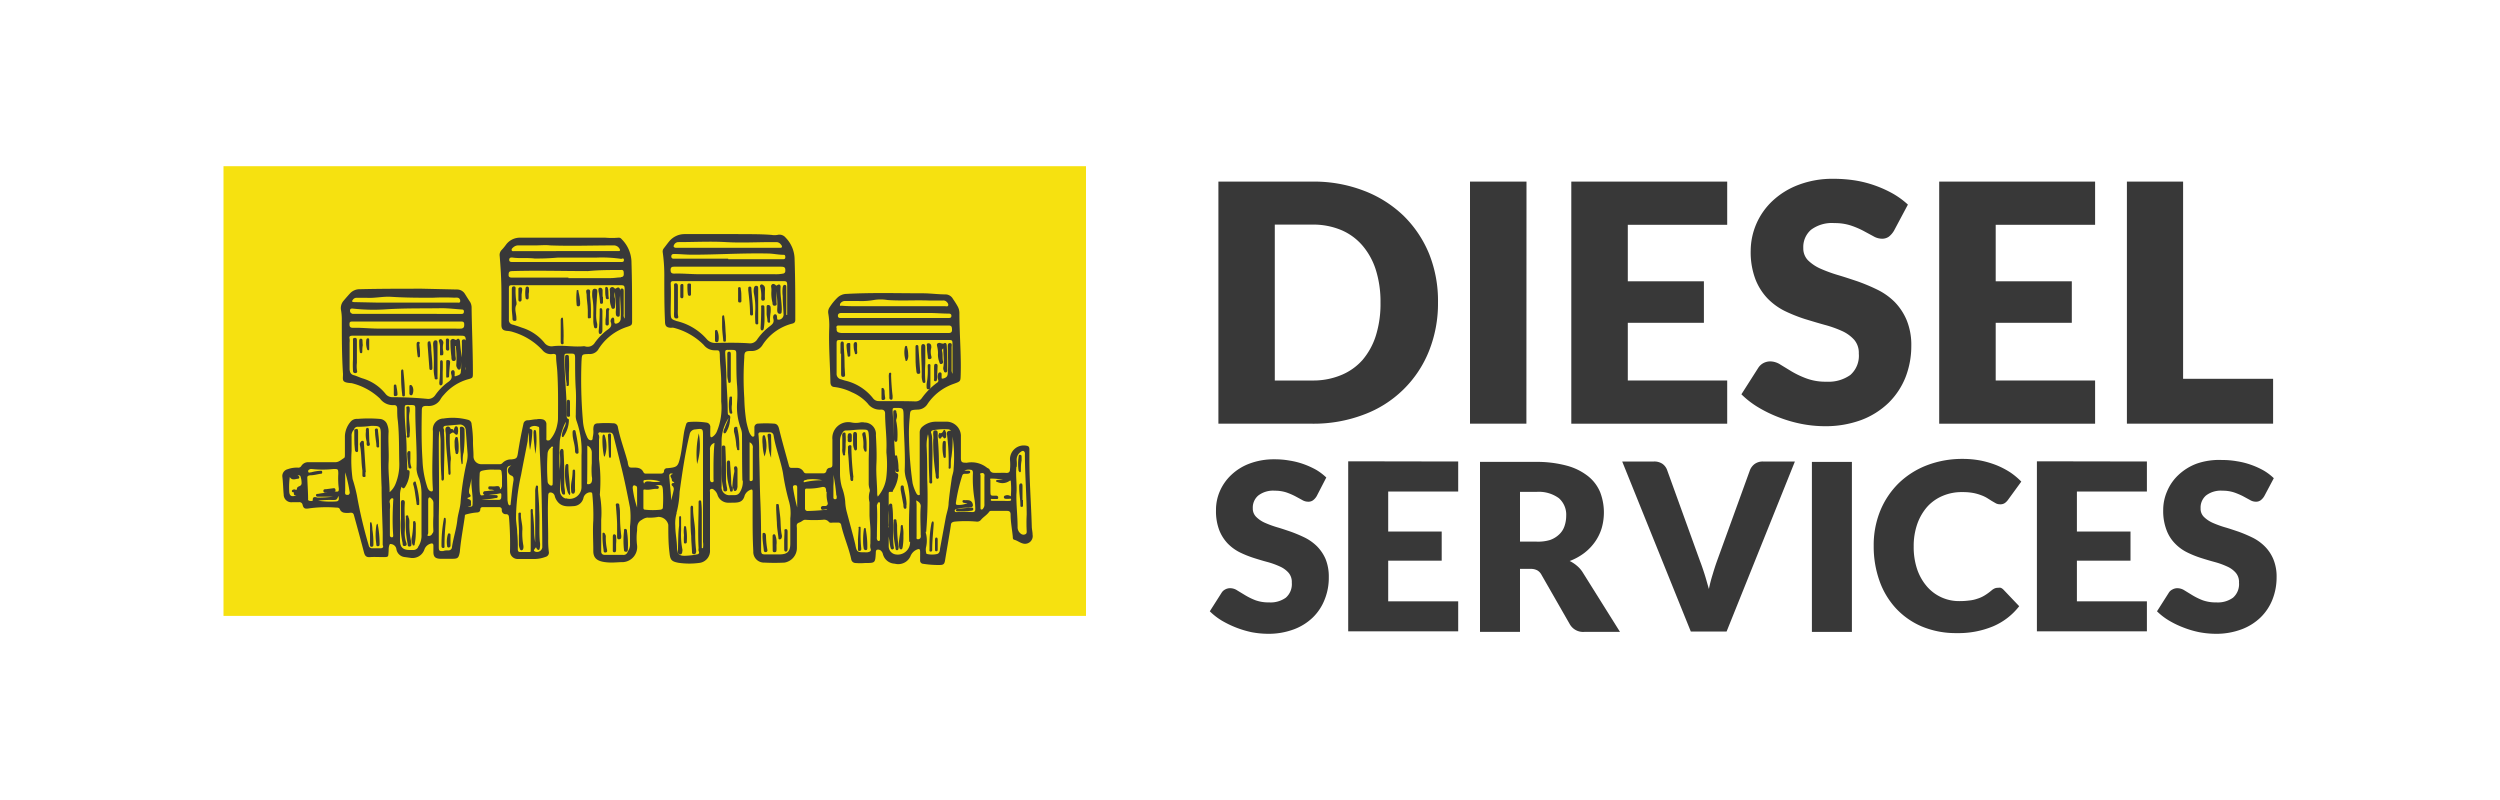 <svg id="Layer_1" data-name="Layer 1" xmlns="http://www.w3.org/2000/svg" viewBox="0 0 250 80"><polygon points="51.29 16.62 22.35 16.62 22.35 45.56 22.35 61.59 108.6 61.59 108.6 16.62 51.29 16.62" style="fill:#f6e110"/><path d="M63.73,50.76v-.93c0-.35,0-.7,0-1,0-.15-.06-.29-.25-.26s-.19.16-.17.29A9.48,9.48,0,0,0,63.73,50.76Z" style="fill:#f6e110"/><path d="M65,48.12a2.39,2.39,0,0,0,1,0A3.51,3.51,0,0,0,64.56,48c-.23,0-.27.13-.18.38C64.51,48,64.76,48.09,65,48.12Z" style="fill:#f6e110"/><path d="M67.08,50.11c.09-.35.18-.69.25-1a.43.43,0,0,0-.11-.44c-.11-.1-.11-.21,0-.28s.16-.11.08-.14-.15-.27-.22-.41,0-.31.19-.38c-.25-.11-.36,0-.38.22a1.45,1.45,0,0,0,0,.36C67,48.7,67,49.4,67.08,50.11Z" style="fill:#f6e110"/><path d="M65.67,48.51h-.1l.24.08a.16.16,0,0,1,.1.17.14.14,0,0,1-.14.13c-.4,0-.79.14-1.2.07-.15,0-.2,0-.2.15v1.75c0,.12,0,.19.18.19a7,7,0,0,0,1.52,0c.15,0,.25-.08.25-.25a13.94,13.94,0,0,0,0-1.71C66.23,48.49,66.22,48.49,65.67,48.51Z" style="fill:#f6e110"/><path d="M58.81,48.38a.34.34,0,0,0,.38-.27,1.1,1.1,0,0,0,0-.51,8.18,8.18,0,0,1,0-1.31c0-.36,0-.72,0-1.08a.78.78,0,0,0-.27-.58c-.05,0-.1-.11-.18-.09s0,.12,0,.18c0,.58,0,1.16,0,1.74h0c0,.54,0,1.08,0,1.62C58.73,48.18,58.65,48.36,58.81,48.38Z" style="fill:#f6e110"/><path d="M62,27c-1.08,0-2.16,0-3.25,0-2.53,0-5.07-.06-7.6,0-.3,0-.32.19-.33.39s.15.25.33.26c.52,0,1,0,1.56,0h4.09v.05H61.1c.33,0,.66-.05,1-.07s.33-.22.32-.46S62.2,27,62,27Z" style="fill:#f6e110"/><path d="M61.94,28.43H51.21c-.35,0-.39.06-.35.42,0,.19,0,.38,0,.57,0,.82,0,1.64,0,2.46a.45.45,0,0,0,.38.49c.31.09.63.2.93.31a4.67,4.67,0,0,1,2.22,1.48.89.89,0,0,0,.81.38c1-.1,2,.14,3.05,0a.71.71,0,0,1,.21,0,.84.84,0,0,0,1-.37A6.05,6.05,0,0,1,60.64,33c.29-.21.61-.39.42-.86-.05-.13,0-.43.21-.43s.15.24.15.39.09.26.28.19a.51.51,0,0,0,.36-.52c0-.88-.06-1.76-.07-2.64,0-.15,0-.33.2-.33s.17.19.17.32c0,.75,0,1.5,0,2.25a.55.55,0,0,0,.1.44V29C62.47,28.46,62.43,28.43,61.94,28.43ZM51.69,31.89c0,.14,0,.27-.17.28s-.22-.13-.22-.27c0-.35-.07-.7-.07-1,0-.61-.08-1.22,0-1.82v-.18c0-.12.07-.22.21-.22s.17.12.17.23a6.9,6.9,0,0,0,.06,1.2c0,.14.05.29.08.49C51.46,31,51.7,31.43,51.69,31.89ZM52.21,30c0,.1,0,.19-.15.19s-.16-.07-.17-.17c0-.33,0-.66,0-1,0-.12,0-.25.18-.26s.2.14.2.27v.45h0C52.22,29.61,52.22,29.78,52.21,30Zm.71-.22c0,.08,0,.17-.13.17a.16.16,0,0,1-.18-.13,3.44,3.44,0,0,1,0-1,.16.16,0,0,1,.16-.15.16.16,0,0,1,.17.15c0,.17,0,.35,0,.53h0Zm3.38,4.74c-.15,0-.17-.16-.17-.27,0-.38,0-.76,0-1.14h0c0-.34,0-.68,0-1,0-.12,0-.26.14-.26s.09.15.1.24c0,.72.07,1.43.1,2.15C56.42,34.28,56.48,34.45,56.3,34.47ZM58,30.37c0,.12,0,.22-.19.21s-.16-.12-.16-.21a6.32,6.32,0,0,1,0-1.23c0-.07,0-.18.09-.19s.11.11.13.18a6.16,6.16,0,0,1,.16,1C58,30.23,58,30.3,58,30.37Zm1,1.45c-.13,0-.17-.08-.18-.19s0-.42,0-.63c0-.53-.07-1.05-.12-1.58,0-.17-.13-.47.15-.49s.13.29.19.44,0,0,0,.06h0c0,.66.08,1.33.13,2,0,.06,0,.12,0,.18S59.16,31.81,59,31.82Zm.57,1c-.12,0-.18-.07-.2-.17a2.47,2.47,0,0,1-.07-.66v-.67a6.87,6.87,0,0,0-.1-1.54,3,3,0,0,1,0-.6c0-.17.12-.29.3-.26s.21.16.2.32c0,.73-.07,1.45-.11,2.18a3.37,3.37,0,0,0,.09.95,1,1,0,0,1,0,.24C59.73,32.66,59.72,32.76,59.61,32.78Zm.66-.71h0v1c0,.15-.05.33-.24.31s-.12-.19-.13-.32A20.89,20.89,0,0,0,60,31c0-.08,0-.16.09-.17a.14.14,0,0,1,.16.11,1.32,1.32,0,0,1,.05.26Zm0-1.85c0,.1-.06.17-.17.16s-.13-.09-.13-.17a7.91,7.91,0,0,0-.13-1.09c0-.13-.08-.32.12-.34s.27.12.29.28,0,.41,0,.62h0ZM60.49,29s0-.1,0-.17a.13.13,0,0,1,.13-.11.14.14,0,0,1,.13.11c.06.32,0,.65.1,1,0,.08-.09.12-.17.12a.17.17,0,0,1-.16-.19C60.53,29.51,60.51,29.28,60.49,29Zm.44,2.08c0,.44,0,.88,0,1.32,0,.09,0,.16-.15.16a.16.16,0,0,1-.18-.15c0-.16,0-.32,0-.48h0c0-.28,0-.56.05-.84,0-.13,0-.26.19-.26S60.93,31,60.93,31.07Zm1,.32c0,.11,0,.24-.15.26s-.22-.14-.24-.26a1.7,1.7,0,0,1,0-.39c0-.61-.08-1.2-.09-1.81a1,1,0,0,0,0,.66,4.75,4.75,0,0,1,0,.75c0,.11,0,.24-.15.26s-.18-.09-.22-.19a1.86,1.86,0,0,1-.14-.73,6.78,6.78,0,0,0,0-.9.28.28,0,0,1,.11-.32.26.26,0,0,1,.33.07c.07.06.12.09.22,0s.33,0,.35.19a3.88,3.88,0,0,1,0,.59C61.94,30.19,62,30.79,62,31.39Z" style="fill:#f6e110"/><path d="M58.08,45.51a8.82,8.82,0,0,0-.49-3.42,1.5,1.5,0,0,1-.08-.63c0-.83.08-1.67,0-2.51,0-1,0-2.06-.07-3.09,0-.47,0-.51-.51-.52h-.18c-.41,0-.41,0-.41.41,0,1.88.19,3.74.24,5.61,0,.2-.09.46.21.55,0,0,0,.09,0,.14a3,3,0,0,1-.51,1.55s-.07.11-.14.08-.06-.1-.06-.15a2.36,2.36,0,0,1,.24-.78,1.18,1.18,0,0,0,.16-.59,6.19,6.19,0,0,0-.6,1.9,24.53,24.53,0,0,0,0,3c.05,0,0-.13,0-.2a8.45,8.45,0,0,0,0-1.59c0-.17,0-.4.22-.4s.16.25.16.4c0,1.06.06,2.12.07,3.17,0,.27.06.52.07.78,0,.09,0,.19-.1.22a.18.18,0,0,1-.2-.14,1.68,1.68,0,0,1-.09-.32L56,47.79c0,.45,0,.82,0,1.19a.8.8,0,0,0,.63.84,1.18,1.18,0,0,0,1.52-1.15C58.1,47.61,58.06,46.56,58.08,45.51Zm-1.61-9.77c0-.13,0-.25.2-.25s.16.14.18.26a13,13,0,0,1,0,1.53c0,.36,0,.72,0,1.08,0,.1,0,.22-.12.24s-.12-.11-.14-.2A13.16,13.16,0,0,1,56.47,35.74Zm.21,5.71a3.59,3.59,0,0,1,0-.47c0-.23,0-.46,0-.69s0-.32.17-.31.16.19.16.33,0,.37,0,.56,0,.38,0,.57,0,.23-.1.24S56.69,41.56,56.68,41.45ZM57,49.52a.69.69,0,0,1-.24-.38,6.51,6.51,0,0,1-.22-2.48c0-.11,0-.27.18-.26s.14.12.13.22c0,.83.11,1.65.18,2.48A.77.77,0,0,1,57,49.52Zm.53-.63a.93.93,0,0,1,0,.24c0,.1-.06.24-.18.24s-.18-.14-.2-.25a3.49,3.49,0,0,1,.05-1.07,6.71,6.71,0,0,0,.09-.89c0-.09,0-.2.13-.2s.12.11.12.2c0,.31,0,.62,0,.93h0C57.52,48.36,57.53,48.63,57.52,48.89Zm.22-3.52c-.18,0-.21-.23-.22-.41,0-.53-.19-1-.24-1.57a1.5,1.5,0,0,1,0-.2c0-.08,0-.17.14-.18s.15.07.16.15A15.71,15.71,0,0,1,57.87,45C57.84,45.11,57.93,45.36,57.74,45.37Z" style="fill:#f6e110"/><path d="M59.88,43.91c0,.66-.07,1.31,0,2a16.67,16.67,0,0,1,.09,3.46.48.48,0,0,0,0,.12A9.79,9.79,0,0,1,60.06,52c0,1,.07,2.08,0,3.12,0,.28.12.4.4.39l1.8,0a.41.41,0,0,0,.43-.27c-.14,0-.3,0-.31-.18a8.17,8.17,0,0,1,0-1.85c0-.09,0-.25.13-.25s.14.15.17.26a8.77,8.77,0,0,1,.09,1.7V55l-.07.14.07-.14a1.25,1.25,0,0,0,.18-.75c0-.56,0-1.12,0-1.68a8,8,0,0,0,0-1.89c-.27-1.37-.54-2.74-.88-4.1l-.75-3c-.05-.21-.12-.4-.37-.4h-.9c-.2,0-.32.08-.22.31A.81.81,0,0,1,59.88,43.91Zm1.83,6.43c.17,0,.19.15.21.28,0,.3,0,.6.06.89a16.23,16.23,0,0,0,.19,2.09c0,.15,0,.31-.2.33s-.21-.15-.22-.29c0-.4,0-.8,0-1.2,0-.6-.07-1.2-.13-1.79C61.57,50.53,61.51,50.35,61.71,50.34Zm-.34,3.09c.12,0,.16.11.19.21a3.83,3.83,0,0,1,0,.75V55c0,.1,0,.18-.16.19s-.18-.07-.18-.19c0-.46,0-.92,0-1.38C61.23,53.57,61.24,53.44,61.37,53.43ZM61,43.37c.14,0,.14.11.15.21v2c0,.08,0,.21-.1.22s-.1-.12-.11-.21l-.09-2C60.81,43.49,60.83,43.38,61,43.37Zm-.41,11.84c-.17,0-.17-.13-.19-.25a8.94,8.94,0,0,1-.12-1.16c0-.12,0-.24,0-.36s0-.15.07-.17.13,0,.17.11a.49.49,0,0,1,.09.31,5.55,5.55,0,0,0,.12,1.22C60.73,55.05,60.73,55.18,60.55,55.21Zm-.33-11.55c0-.08,0-.21.11-.22s.11.09.13.15a3.21,3.21,0,0,1,0,2s0,0-.11.1A8,8,0,0,1,60.22,43.66Z" style="fill:#f6e110"/><path d="M68.43,55.62a7.24,7.24,0,0,0,1.22-.14c.17,0,.29-.13.17-.34a.68.68,0,0,1,0-.29c-.06-1.51,0-3,0-4.54,0-.1,0-.23.13-.23s.13.15.14.24c0,.42.05.84.05,1.26,0,1.09,0,2.18,0,3.27h.12a2.14,2.14,0,0,0,0-.62c0-3.52,0-7,0-10.57,0-.77,0-.78-.77-.68a.59.59,0,0,0-.57.51c-.44,1.9-.71,3.82-1,5.74a9.35,9.35,0,0,1-.31,2.1,3.58,3.58,0,0,0-.17,1.3c0,.75.14,1.48.17,2.22C67.68,55.42,67.86,55.61,68.43,55.62Zm1.45-12.28a6.39,6.39,0,0,1-.17,3.06A9.14,9.14,0,0,1,69.88,43.34Zm-.79,7.48c0-.1,0-.25.14-.25s.12.15.12.25c0,.84.2,1.66.21,2.5A13.51,13.51,0,0,0,69.65,55a.62.62,0,0,1,0,.23c0,.11-.1.21-.24.19s-.16-.13-.17-.25c0-.52,0-1-.08-1.56s0-1,0-1.53S69.08,51.24,69.09,50.82Zm-.69,1.92c0-.06,0-.13.09-.13a.12.12,0,0,1,.12.11,6,6,0,0,1,.07,1.46.15.15,0,0,1-.14.17c-.12,0-.15-.09-.15-.18s0-.44,0-.66A2.83,2.83,0,0,1,68.4,52.74Zm-.55-.17c0-.26,0-.52,0-.78,0-.08,0-.19.11-.18s.09.11.09.19c0,.42,0,.84,0,1.26A7.79,7.79,0,0,0,68.28,55c0,.21,0,.45-.25.44s-.31-.21-.3-.42C67.77,54.2,67.74,53.38,67.85,52.57Z" style="fill:#f6e110"/><path d="M67.38,25.87h5.44v.05h5.53c.14,0,.17-.12.17-.24s0-.2-.17-.2c-.54,0-1.07-.12-1.61-.13-2.53-.05-5,.11-7.57.12-.59,0-1.18,0-1.77-.07-.17,0-.28.06-.27.24S67.23,25.87,67.38,25.87Z" style="fill:#f6e110"/><path d="M75,48.09c.12,0,.22-.07.21-.21s0-.36,0-.54l0-2.54a.53.53,0,0,0-.32-.59v3.68C74.92,48,74.89,48.1,75,48.09Z" style="fill:#f6e110"/><path d="M74.82,34.33a.83.83,0,0,0,.82-.39,5.89,5.89,0,0,1,1.24-1.3c.29-.22.48-.38.37-.78,0-.13-.07-.42.18-.43s.19.23.2.39,0,.19.2.15a.52.52,0,0,0,.44-.61c0-.59,0-1.18-.08-1.77a3.37,3.37,0,0,1,0-.84c0-.12.07-.27.21-.26s.15.17.15.28,0,.36,0,.54V31.5h.09c0-.06,0-.12,0-.18,0-.88,0-1.76,0-2.64,0-.53,0-.56-.55-.56l-10,0H67.3c-.15,0-.27,0-.26.24.08,1,0,1.93,0,2.89,0,.65,0,.66.61.87a5.77,5.77,0,0,1,3,1.81,1.07,1.07,0,0,0,.92.37C72.68,34.28,73.75,34.25,74.82,34.33Zm1.57-1.51c0,.12,0,.27-.19.26s-.15-.17-.14-.28q0-1,.06-2c0-.1,0-.22.13-.23s.19.1.19.22c0,.29,0,.58,0,.92A6.57,6.57,0,0,1,76.39,32.82Zm.82-4.42c.13-.1.24,0,.35.07s.11.05.19,0,.33,0,.31.19c-.06.76.13,1.51.12,2.27v0c0,.17,0,.43-.21.42s-.28-.26-.25-.45a6.23,6.23,0,0,0-.13-1.83c0,.38,0,.76.06,1.13,0,.14,0,.32-.16.34s-.2-.17-.24-.29a3.68,3.68,0,0,1-.11-1.19c0-.11,0-.22,0-.33S77.08,28.49,77.21,28.4Zm-.47,2.36c0-.11,0-.23.16-.23a.23.23,0,0,1,.24.22,3.27,3.27,0,0,1,0,.54A4.62,4.62,0,0,0,77,32c0,.11,0,.25-.14.26s-.16-.16-.16-.27,0-.42,0-.63S76.73,31,76.74,30.76Zm-.69-2.3c.09-.05.17,0,.25.06.23.17.15.41.15.73,0,.11,0,.32,0,.53s0,.28-.18.29-.2-.14-.19-.27A3.39,3.39,0,0,0,76,28.7.18.18,0,0,1,76.05,28.46Zm-.63.37c0-.13.09-.27.26-.25s.17.15.17.28v1.68h0v1.65c0,.1,0,.25-.12.26s-.15-.13-.17-.24a9.63,9.63,0,0,1,0-1.2,7.19,7.19,0,0,0-.11-1.67A1.46,1.46,0,0,1,75.42,28.83ZM75,28.66c.17,0,.16.14.17.26.06.79.11,1.57.16,2.36,0,.12,0,.27-.14.27s-.15-.13-.16-.24c-.09-.75-.13-1.49-.17-2.24a.38.38,0,0,1,0-.15C74.87,28.81,74.86,28.67,75,28.66Zm-1.18.26c0-.09,0-.2.12-.21s.14.12.15.22c0,.28,0,.57.06.88,0,.14.09.42-.14.44s-.16-.27-.17-.43S73.83,29.22,73.83,28.92Zm-6.1,2.92a.22.22,0,0,1-.28-.2,3.4,3.4,0,0,1,0-.45c0-.4,0-.8,0-1.2h0c0-.44,0-.88,0-1.32,0-.13-.07-.34.16-.34s.21.2.22.35c0,.75,0,1.5,0,2.25a3.18,3.18,0,0,0,0,.62C67.88,31.67,67.9,31.81,67.73,31.84Zm.66-2.71c0,.17,0,.34,0,.51s0,.18-.15.19a.16.16,0,0,1-.16-.15c0-.36,0-.72,0-1.08,0-.09,0-.21.17-.2s.19.1.19.22S68.39,29,68.39,29.13Zm.71.29c0,.09,0,.16-.14.16a.15.15,0,0,1-.17-.14c0-.3,0-.6-.05-.9,0-.11.06-.2.18-.19s.17.1.18.2,0,.3,0,.45h0ZM71.86,34a.17.17,0,0,1-.2.14.15.15,0,0,1-.15-.16c0-.15,0-.3,0-.45h0V33.1a.14.14,0,0,1,.09-.15.13.13,0,0,1,.16.1A1.89,1.89,0,0,1,71.86,34Zm.74,0c0,.08,0,.17-.12.18s-.14-.08-.15-.18c0-.44-.08-.87-.11-1.31s0-.62,0-.93c0-.09,0-.21.11-.22s.1.12.11.19c.12.65.1,1.3.17,1.88Z" style="fill:#f6e110"/><path d="M74.08,42.87a6.16,6.16,0,0,1-.37-2.56,11,11,0,0,0,0-1.72c-.1-.91-.06-1.84-.08-2.76s.09-.76-.79-.81c-.29,0-.34.08-.32.33,0,.88.08,1.76.12,2.64,0,1.06.09,2.12.13,3.18,0,.12,0,.32.07.34.29.11.17.34.16.52a2.56,2.56,0,0,1-.36,1.08c-.06.11-.14.32-.28.25s-.06-.26,0-.4.07-.17.1-.25l.36-.89a4.13,4.13,0,0,0-.72,2.27c0,.43,0,.87,0,1.3,0,1.1,0,2.2,0,3.3a.78.78,0,0,0,.91.86c.15,0,.3,0,.45,0A.56.56,0,0,0,74,49.2a1.94,1.94,0,0,0,.29-1.15c0-1.5,0-3,0-4.5A1.74,1.74,0,0,0,74.08,42.87ZM72.7,37.54c0-.69,0-1.38,0-2.07,0-.13,0-.29.17-.3s.18.16.18.29V37h0v1.08c0,.1,0,.22-.14.23s-.12-.11-.15-.19A2.18,2.18,0,0,1,72.7,37.54Zm.19,3.66a4.5,4.5,0,0,1,0-1.37c0-.07,0-.18.12-.17s.13.09.14.17,0,.4,0,.6a1.94,1.94,0,0,0,0,.68c0,.09.06.22-.07.26A.18.18,0,0,1,72.89,41.2Zm-.34,7.94c-.19,0-.19-.16-.22-.3a7.89,7.89,0,0,1-.17-2.37v-1.6c0-.15,0-.31.19-.32s.19.16.19.3c0,1.09,0,2.18.06,3.27a6.32,6.32,0,0,0,.1.65C72.72,48.92,72.76,49.11,72.55,49.14Zm1.17-.44c0,.16,0,.38-.23.41s-.14-.22-.24-.32a1.49,1.49,0,0,1,0,.21c0,.08,0,.16-.14.17S73,49.09,73,49a8.89,8.89,0,0,1-.19-1c0-.54-.05-1.08-.07-1.61,0-.14,0-.29.18-.29s.15.16.15.27c0,.66.07,1.32.11,2a1.53,1.53,0,0,0,.11.47,9.31,9.31,0,0,1,.18-1.5.7.7,0,0,0,0-.38c0-.12,0-.27.15-.28s.16.13.17.24v1.77A.13.13,0,0,1,73.72,48.7ZM74,44.83c0,.07,0,.18-.09.19s-.12-.09-.14-.16a1.84,1.84,0,0,1-.08-.38,6.31,6.31,0,0,0-.22-1.3,2.5,2.5,0,0,1,0-.29.19.19,0,0,1,.18-.21c.12,0,.14.08.16.17A7.64,7.64,0,0,1,74,44.5C74,44.61,74,44.72,74,44.83Z" style="fill:#f6e110"/><path d="M76,50.24c0,1.6,0,3.21.07,4.81,0,.34.07.4.41.41h.78v0h.63c.78,0,1.09-.31,1.1-1.09s0-1.68,0-2.52a4.38,4.38,0,0,0-.1-1.58,22.47,22.47,0,0,1-.63-2.93c-.23-1.28-.74-2.49-.94-3.78a.36.36,0,0,0-.36-.31h-.93c-.18,0-.26.09-.25.29,0,.7.06,1.4.07,2.1Q76,47.93,76,50.24Zm2.52,2.67c.17,0,.19.16.19.29,0,.29,0,.58,0,.78,0,.35,0,.62,0,.89s0,.29-.18.29-.16-.16-.16-.27c0-.57,0-1.14,0-1.71C78.41,53.08,78.39,52.92,78.53,52.91Zm-.91-2.34c0-.08,0-.2.11-.21s.15.1.16.19l.12,1c.08.63,0,1.28.17,1.9a.49.49,0,0,1,0,.24c0,.12-.09.22-.22.21s-.11-.12-.12-.21c0-.48-.11-1-.15-1.45s0-.88-.07-1.32C77.62,50.83,77.61,50.7,77.62,50.57Zm-.36,3c0-.09,0-.17.12-.19s.13.07.17.14a2,2,0,0,1,.1.92c0,.16,0,.34,0,.51s-.05.22-.19.22-.18-.11-.19-.22v-.72h0ZM77,43.37c.17,0,.19.12.19.25,0,.57,0,1.14,0,1.71,0,.15,0,.3,0,.45a3.74,3.74,0,0,1-.26-1.27c0-.3,0-.6,0-.9C76.82,43.51,76.81,43.38,77,43.37Zm-.4,11.84c-.15,0-.19-.1-.2-.21,0-.47-.09-.94-.13-1.4,0-.12,0-.29.11-.31s.23.15.24.28A8.55,8.55,0,0,0,76.74,55,.17.17,0,0,1,76.58,55.21Zm-.32-11.59c0-.06,0-.15.12-.15s.12.07.13.13a3.07,3.07,0,0,1-.06,2,5.11,5.11,0,0,1-.21-1.28A3.14,3.14,0,0,1,76.26,43.62Z" style="fill:#f6e110"/><path d="M67.56,24.73c.52,0,1,0,1.56,0h8.8c.1,0,.23,0,.27-.08s0-.19-.11-.26a.57.57,0,0,0-.41-.23h-.45c-1.54,0-3.09,0-4.63,0s-3.16.06-4.74,0a.48.48,0,0,0-.44.27C67.33,24.64,67.34,24.73,67.56,24.73Z" style="fill:#f6e110"/><path d="M59.62,25.69c-1.28,0-2.56,0-3.84,0a22.88,22.88,0,0,1-2.34.09c-.72-.06-1.44,0-2.16-.09-.16,0-.34,0-.36.21s.18.23.34.23H62.1c.14,0,.28,0,.29-.18s-.15-.15-.26-.17A13.12,13.12,0,0,0,59.62,25.69Z" style="fill:#f6e110"/><path d="M71,46.13c0,.58,0,1.16,0,1.74,0,.16,0,.36.24.35s.13-.21.13-.33c0-1.19,0-2.38.1-3.6A.63.63,0,0,0,71,45C71,45.37,71,45.75,71,46.13Z" style="fill:#f6e110"/><path d="M67.42,27.36c.83,0,1.64.06,2.47.06h7.54a3.64,3.64,0,0,0,.87-.06.25.25,0,0,0,.23-.26c0-.34-.06-.43-.44-.43H67.42c-.26,0-.36.07-.36.34S67.18,27.37,67.42,27.36Z" style="fill:#f6e110"/><path d="M33.27,50a9.28,9.28,0,0,0-1.46.06,8.33,8.33,0,0,0,1.7.08c.36,0,.43-.12.33-.55C33.69,50,33.64,50,33.27,50Z" style="fill:#f6e110"/><path d="M38.31,53.16c0-1.48-.09-3-.11-4.44,0-1.81-.06-3.62-.08-5.43,0-.61-.11-.73-.73-.73l-.27,0a8.79,8.79,0,0,1-1.26.09.39.39,0,0,0-.43.29h0c.29-.13.36-.09.38.2,0,.6,0,1.19,0,1.79,0,.1,0,.26-.12.26s-.19-.13-.2-.25q0-.52-.06-1.05V43h0a.82.82,0,0,0-.23.65c0,.49,0,1,0,1.47a13.89,13.89,0,0,0,.1,2.81,15.65,15.65,0,0,1,.43,1.63,45.53,45.53,0,0,0,1.18,5,.34.34,0,0,0,.35.3q.42,0,.84,0c.22,0,.32-.12.3-.35C38.33,54,38.32,53.6,38.31,53.16Zm-1.73-5.7c0,.09,0,.22-.11.24s-.17-.12-.19-.23,0-.3,0-.44c-.13-.85-.08-1.7-.25-2.54a.32.32,0,0,1,.09-.3c.06-.06.12-.12.21-.1s.09.12.1.19c.06,1,.12,2,.19,2.94h0A1.92,1.92,0,0,1,36.58,47.46Zm.23-2.87c-.24,0-.15-.27-.18-.42a2.5,2.5,0,0,1-.08-1,1.55,1.55,0,0,1,0-.21c0-.08,0-.18.17-.17s.13.12.13.21v1.11C36.9,44.29,37,44.57,36.81,44.59Zm.39,10.09c-.18,0-.17-.13-.17-.25V52.24h.11a2.86,2.86,0,0,1,.13.72,8.88,8.88,0,0,1,.1,1.46C37.37,54.55,37.37,54.68,37.2,54.68Zm.42-11.83c.18,0,.17.13.18.25,0,.42.08.85.11,1.29,0,.12.09.36-.11.36s-.15-.23-.17-.38c0-.41-.09-.81-.13-1.22C37.49,43,37.46,42.88,37.62,42.85ZM38,54.37c0,.1,0,.24-.15.25s-.17-.11-.18-.22a6.17,6.17,0,0,1,0-1.82c0-.07,0-.14.14-.19A10.23,10.23,0,0,1,38,54.37Z" style="fill:#f6e110"/><path d="M29.71,47.53c.1.08.21.11.18.22s-.13.12-.21.13c-.26,0-.54.16-.74-.18a7.26,7.26,0,0,0-.06,1.39c0,.5.22.64.72.44-.15,0-.3,0-.26-.2,0-.06,0-.09-.07-.1s-.15-.07-.12-.17a.23.23,0,0,1,.2-.11c.1,0,.29,0,.3-.06s.17-.23.31-.3a.3.3,0,0,0,.16-.26,2,2,0,0,0-.1-.65C30,47.55,29.9,47.5,29.71,47.53Z" style="fill:#f6e110"/><path d="M35.34,32.82c.17,0,.34,0,.51,0,.69,0,1.38.08,2.07.08,1.21,0,2.42,0,3.63,0h4a5.27,5.27,0,0,0,.56,0c.32,0,.32-.23.31-.47s-.19-.24-.36-.24H35.31c-.3,0-.36.12-.36.37S35.13,32.83,35.34,32.82Z" style="fill:#f6e110"/><path d="M33,49.58h-1.2c-.1,0-.22,0-.21-.15s.11-.12.2-.13a7.18,7.18,0,0,1,.93-.13.25.25,0,0,0-.12,0c-.12,0-.26,0-.27-.16s.13-.16.26-.18l.68-.09c.14,0,.25,0,.27.15s-.11.16-.21.18l-.09,0v0c.13,0,.26,0,.39,0s.28-.1.24-.3a8.22,8.22,0,0,1-.05-1.49c0-.45,0-.47-.48-.47a9.93,9.93,0,0,1-2.18,0l-.12,0c-.12.05-.27.11-.23.26s.19.09.3.07a4.26,4.26,0,0,1,.88-.15c.09,0,.2,0,.22.12s-.09.17-.19.18c-.32.06-.65.11-1,.15-.15,0-.3,0-.3.22,0,.72.05,1.44.08,2.16a.29.29,0,0,0,0,.09c.08.14.21.1.32.1s.16,0,.15-.1c0-.34.22-.32.42-.32a11.51,11.51,0,0,0,1.55-.09Z" style="fill:#f6e110"/><path d="M39.26,49.83c-.12,0-.2.08-.26.17a.37.37,0,0,0,0,.32,2.42,2.42,0,0,1,0,.6v1.94h0c0,.23,0,.46,0,.69a.19.19,0,0,0,.21.18c.12,0,.12-.1.12-.2-.05-1.15,0-2.29,0-3.44C39.32,50,39.39,49.86,39.26,49.83Z" style="fill:#f6e110"/><path d="M43.53,39.41a5.49,5.49,0,0,1,1.2-1.25c.32-.22.54-.4.41-.83,0-.13,0-.41.16-.42s.15.24.18.4,0,.23.12.19.47-.11.49-.42a4.51,4.51,0,0,0,0-1.16,3.14,3.14,0,0,1,0,.75c0,.08,0,.16-.13.18s-.16-.06-.21-.13a.51.51,0,0,1-.11-.39,8.68,8.68,0,0,0-.06-1.84h-.08c0,.34,0,.69.06,1s.1.46-.15.5-.22-.26-.26-.43a12.46,12.46,0,0,1-.1-1.5.22.22,0,0,1,.13-.24.21.21,0,0,1,.25,0c.09.07.13.18.28,0s.31,0,.3.26A13.57,13.57,0,0,0,46,35.75c0,.06,0,.12,0,.17,0-.52,0-1,0-1.56,0-.16-.05-.39.19-.4s.19.23.19.39c0,.79,0,1.58,0,2.37a.48.48,0,0,0,0,.31c.08-.06,0-.12,0-.17V34c0-.36-.08-.44-.45-.44h-3.6l-5.41,0c-.64,0-1.28,0-1.92,0-.2,0-.29.1-.23.31a1.71,1.71,0,0,1,0,.39c0,.88,0,1.75,0,2.63,0,.32.08.53.42.62s.58.23.88.32a4.62,4.62,0,0,1,2.3,1.55.87.87,0,0,0,.73.33q1.74,0,3.48.06A.84.84,0,0,0,43.53,39.41Zm-7.93-2.1c-.16,0-.23-.07-.26-.22a9.15,9.15,0,0,1,0-1.17c0-.16,0-.32,0-.48h0V34.09c0-.14,0-.28.17-.3s.22.14.22.28l0,2.22a2.71,2.71,0,0,0,.05.75C35.78,37.16,35.77,37.29,35.6,37.31Zm.63-2.16c0,.08,0,.16-.12.17a.13.13,0,0,1-.13-.14c0-.36,0-.72-.06-1.07,0-.11,0-.24.18-.24s.15.13.15.23,0,.28,0,.42h0C36.26,34.73,36.25,34.94,36.23,35.15Zm.7-.7h0c0,.16,0,.32,0,.48a.1.1,0,0,1-.09.1c-.06,0-.09,0-.11-.08a2,2,0,0,1-.08-1,.15.15,0,0,1,.16-.12c.11,0,.12.09.13.17Zm2.63,5.16c-.13,0-.17-.08-.17-.18,0-.27,0-.54,0-.81,0-.07,0-.16.12-.17s.14.06.15.15c0,.26.07.53.11.85C39.76,39.52,39.69,39.6,39.56,39.61Zm.8,0c-.12,0-.13-.1-.14-.19a13.54,13.54,0,0,1-.11-1.68c0-.22,0-.44,0-.66s0-.17.14-.17.09.11.09.17c.08.78.14,1.55.15,2.33C40.49,39.53,40.48,39.64,40.36,39.64Zm.93-.31c0,.1-.06.17-.17.17a.18.18,0,0,1-.17-.2c0-.11,0-.22,0-.33h0v-.24c0-.09,0-.22.11-.23s.17.1.2.19A1,1,0,0,1,41.29,39.33ZM42,35.6a.15.15,0,0,1-.13.14.14.14,0,0,1-.14-.14,9.39,9.39,0,0,1-.1-1.18c0-.11,0-.24.17-.24s.16.12.16.23c0,.28,0,.56.07.88C42.05,35.37,42.05,35.49,42,35.6Zm2.24,2.68c0,.13,0,.29-.2.27s-.15-.16-.14-.28c0-.67.1-1.34.08-2,0-.1,0-.25.13-.24s.14.15.14.25c0,.33,0,.66,0,1h0C44.27,37.6,44.28,37.94,44.27,38.28Zm.76-2c0,.44-.07.87-.1,1.31,0,.08,0,.16-.13.17s-.16-.09-.16-.18,0-.47,0-.71h0v-.63c0-.13,0-.25.2-.23S45,36.13,45,36.27ZM44.55,34a.14.14,0,0,1,.15-.16c.12,0,.16.09.18.2a7.26,7.26,0,0,0,0,.8c0,.11,0,.2-.14.21a.18.18,0,0,1-.22-.16C44.55,34.6,44.55,34.3,44.55,34ZM44,33.93c.14-.06.22,0,.29.15a.34.34,0,0,1,.05.26,1.94,1.94,0,0,0,0,.83,1.08,1.08,0,0,1,0,.18c0,.1-.06.18-.16.18s-.16-.09-.17-.2,0-.46,0-.69a1.4,1.4,0,0,0-.06-.41C43.85,34.12,43.81,34,44,33.93Zm-.66.35c0-.13.06-.27.24-.25s.19.13.19.26,0,.38,0,.57V36h0v1.65c0,.09,0,.23-.11.24s-.16-.1-.18-.2a3.83,3.83,0,0,1-.09-.74,21.31,21.31,0,0,0-.07-2.4C43.3,34.48,43.3,34.38,43.31,34.28Zm-.55.1c0-.11,0-.24.16-.24s.15.12.15.22,0,.46.06.68c0,.56.07,1.12.11,1.72,0,.08,0,.25-.16.25s-.14-.16-.15-.27c-.06-.75-.11-1.5-.17-2.24Z" style="fill:#f6e110"/><path d="M35.28,31.34h.15c2.2,0,4.39.08,6.58,0h4.18c.14,0,.22-.06.22-.21s0-.23-.2-.23c-.67,0-1.33-.14-2-.13-1.86,0-3.71,0-5.56.11a18.55,18.55,0,0,1-3.33-.07c-.16,0-.28,0-.3.2S35.1,31.33,35.28,31.34Z" style="fill:#f6e110"/><path d="M79.71,50.7c0-.65,0-1.3,0-2,0-.13,0-.25-.2-.23s-.21.08-.18.24A18.59,18.59,0,0,0,79.71,50.7Z" style="fill:#f6e110"/><path d="M35.41,30.2l2.31.05h8c.11,0,.29.05.29-.15a.32.32,0,0,0-.24-.34,1.76,1.76,0,0,0-.33,0,20.42,20.42,0,0,0-2.07,0c-1.43,0-2.86,0-4.29-.09-.8-.05-1.61.15-2.42.1-.34,0-.68,0-1,0a.44.44,0,0,0-.4.22C35.17,30.13,35.19,30.2,35.41,30.2Z" style="fill:#f6e110"/><path d="M53.93,42.87c0-.11,0-.25-.12-.28a.83.83,0,0,0-.69,0c-.11.07-.27.17,0,.25a.18.18,0,0,1,.12.19A10,10,0,0,1,53,45a9.9,9.9,0,0,1-.16-1.78,3.46,3.46,0,0,0-.12.84c-.22,1.13-.45,2.26-.66,3.39a20.63,20.63,0,0,0-.51,4.37c0,.48.07,1,.12,1.43a14.62,14.62,0,0,1,.06,1.62c0,.15,0,.3.22.3h1c.1,0,.13,0,.13-.15,0-.35,0-.7,0-1.05,0-.91,0-1.82,0-2.73a1.22,1.22,0,0,1,0-.27.12.12,0,0,1,.1-.1.1.1,0,0,1,.11.08,2,2,0,0,1,0,.24,19,19,0,0,1,.14,2.13,6.78,6.78,0,0,0,.1.88c-.05-1.66,0-3.31,0-5a1.6,1.6,0,0,1,.06-.54c0-.06,0-.13.1-.13s.1.06.12.12a.78.78,0,0,1,0,.21c0,.73.09,1.45.12,2.18,0,1,0,2.05.06,3.07a1.84,1.84,0,0,1,0,.66c0,.07,0,.17-.11.19s-.14,0-.2-.12,0-.13-.1-.12L53.4,55a.1.1,0,0,0,.05.15.53.53,0,0,0,.79-.47c0-2.24,0-4.48-.11-6.72C54.07,46.24,53.93,44.56,53.93,42.87Zm-1.6,11.94c0,.1,0,.21-.17.22s-.15-.09-.19-.17a1.07,1.07,0,0,1-.09-.43c0-.3,0-.6,0-.87,0-.65-.05-1.27-.05-1.89,0-.1,0-.2,0-.3a.12.12,0,0,1,.12-.11c.09,0,.13.05.13.13,0,.57.2,1.11.14,1.69a6.74,6.74,0,0,0,.07,1.49A1,1,0,0,1,52.33,54.81Zm1.19-9.39c-.06-.67-.12-1.33-.17-2a.72.72,0,0,1,0-.21c0-.08,0-.18.12-.18s.11.09.12.17A8.18,8.18,0,0,1,53.52,45.42Z" style="fill:#f6e110"/><path d="M51.33,24.7c-.09.08-.2.18-.16.3s.19.08.3.08H61.83c.19,0,.21-.08.13-.22a.65.65,0,0,0-.62-.35c-2.11,0-4.22,0-6.33,0-.49,0-1,.05-1.47,0H51.85A.76.76,0,0,0,51.33,24.7Z" style="fill:#f6e110"/><path d="M50.12,47.67c-.06-.76,0-.66-.7-.67a4.24,4.24,0,0,0-1.28.1c-.15,0-.25.11-.25.29a15.23,15.23,0,0,0,0,1.79c.07.42.06.43.47.35-.07-.07-.16-.13-.12-.25s.17-.13.28-.14l.83-.08A1,1,0,0,0,49,49c-.11,0-.2,0-.2-.17s.1-.15.19-.16.35,0,.51,0,.48-.07.47.3c.17,0,.17-.16.17-.27C50.13,48.33,50.14,48,50.12,47.67Z" style="fill:#f6e110"/><path d="M51.15,47.55a.53.53,0,0,1,0-1c-.42,0-.45.27-.45.53L50.72,50a3,3,0,0,0,.06.32c0,.09,0,.2.17.18s.08-.12.09-.19c.09-.81.16-1.62.3-2.41A.3.3,0,0,0,51.15,47.55Z" style="fill:#f6e110"/><path d="M55.25,46.61V44.86c0-.06,0-.15,0-.19s-.14,0-.19.1a.81.81,0,0,0-.32.56,20,20,0,0,0,0,2.79.41.41,0,0,0,.17.34c.08.06.17.13.27.1s.08-.18.08-.27Z" style="fill:#f6e110"/><path d="M47.14,47.8c-.06.29-.14.57-.18.85s-.17.52,0,.75.1.24-.07.31-.17.16,0,.2.15.35.2.52-.2.13-.32.2c.45,0,.45,0,.47-.4C47.3,49.42,47.08,48.62,47.14,47.8Z" style="fill:#f6e110"/><path d="M43.24,51.55V50.32a.58.58,0,0,0-.12-.42c-.09-.09-.16-.25-.3-.2s-.09.21-.1.33c0,.34,0,.68,0,1,.07.74,0,1.48,0,2.22,0,.1-.1.25,0,.29a.37.37,0,0,0,.37-.16.43.43,0,0,0,.08-.35A12.48,12.48,0,0,1,43.24,51.55Z" style="fill:#f6e110"/><path d="M46.53,43a.59.59,0,0,0-.58-.58l-1.32.12c-.2,0-.4.1-.25.39a1,1,0,0,1,0,.3c.09,1.38,0,2.76,0,4.14v.37c0,.09,0,.22-.15.21s-.1-.13-.11-.22v-.15c0-1.18,0-2.36-.08-3.54,0-.32,0-.63-.06-1h-.07c0,.38-.06.75-.06,1.13,0,2.44.09,4.87,0,7.31,0,1,0,2.08,0,3.12,0,.36.08.42.43.4.17,0,.34-.06.51-.07a.35.35,0,0,0,.38-.34c.13-.9.43-1.77.53-2.68.06-.58.26-1.13.32-1.71a28.13,28.13,0,0,1,.57-3.88,3,3,0,0,0,.09-1ZM44.45,54.58c0,.1,0,.22-.14.22s-.17-.14-.16-.25A14.08,14.08,0,0,1,44.37,52c0-.08,0-.19.11-.18s.09.11.1.19v.24A20.91,20.91,0,0,0,44.45,54.58Zm.6,0a.18.18,0,0,1-.17.18.15.15,0,0,1-.17-.16,2.72,2.72,0,0,1,.06-1.1c0-.07,0-.17.15-.15s.12.1.13.18v.54h0Zm.37-11.29c-.12,0-.09.29-.31.16s0,.1,0,.16a16.14,16.14,0,0,0,.08,2,1.56,1.56,0,0,1,0,.57,10.68,10.68,0,0,0,0,1.13c0,.08,0,.22-.11.21s-.1-.13-.11-.22c-.06-1.21-.29-2.4-.25-3.62,0-.2,0-.41-.05-.62s0-.3.18-.35.26,0,.33.18.28-.06.29.25c.09-.25.1-.5.3-.47s.14.28.17.44a.28.28,0,0,1,0,.09c0,.11,0,.27-.14.31S45.51,43.35,45.42,43.28Zm.43,1.88c0,.1,0,.25-.17.25s-.12-.17-.14-.26c0-.31-.06-.62-.08-.84a1.2,1.2,0,0,1,.06-.5.13.13,0,0,1,.15-.11.12.12,0,0,1,.11.12A5,5,0,0,1,45.85,45.16Zm.52,0c0,.34-.07.69-.1,1,0,.06,0,.14-.1.19a4.57,4.57,0,0,1-.1-1C46,44.6,46,43.79,46,43c0-.12-.08-.32.14-.33a.29.29,0,0,1,.31.33A15.6,15.6,0,0,1,46.37,45.14Z" style="fill:#f6e110"/><path d="M49.94,49.31c-.36.08-.73.09-1.08.16h.63c.11,0,.27,0,.28.14s-.15.13-.26.16c-.46.11-.92.11-1.38.18.58,0,1.15,0,1.73,0,.3,0,.27-.21.27-.4S50.14,49.27,49.94,49.31Z" style="fill:#f6e110"/><path d="M34.45,47.23c.07.61,0,1.23,0,1.85a1,1,0,0,0,0,.3c0,.13.16.13.27.11s.14-.09.12-.19A14.41,14.41,0,0,0,34.45,47.23Z" style="fill:#f6e110"/><path d="M42.11,49.38a4.67,4.67,0,0,0-.23-1.44,2.77,2.77,0,0,1-.27-1c.07-1.93-.1-3.86-.12-5.79,0-.65.06-.58-.61-.6-.45,0-.44,0-.45.44,0,1.33.18,2.65.19,4,0,.63,0,1.26.06,1.89,0,.08,0,.18.1.19s.15.12.14.23a3,3,0,0,1-.43,1.42c-.09.16-.2.3-.37,0a2.29,2.29,0,0,0-.16.74c0,1.53,0,3.06,0,4.59,0,.72.33,1,1,1h.3a.54.54,0,0,0,.5-.28,2,2,0,0,0,.33-1.17C42.09,52.14,42.09,50.76,42.11,49.38Zm-1.53-6.91V40.91c0-.1,0-.24.12-.27s.17.14.2.25a1.41,1.41,0,0,1,0,.25c-.15.77.13,1.49,0,2.21a.75.75,0,0,0,0,.15c0,.12,0,.26-.17.26s-.15-.13-.16-.24A9.24,9.24,0,0,1,40.58,42.47Zm.19,4.18c0-.38-.08-.77-.11-1.15a.51.51,0,0,1,0-.21c0-.08.07-.18.18-.18s.12.13.13.21,0,.4,0,.6a1.75,1.75,0,0,0,.06.68c0,.11,0,.23-.12.25S40.78,46.78,40.77,46.65Zm-.32,8c-.19,0-.2-.15-.23-.29a8.22,8.22,0,0,1-.17-2.43V50.31c0-.14,0-.3.2-.3s.19.16.19.29c0,.94.09,1.88,0,2.82a2.87,2.87,0,0,0,.1,1.12C40.63,54.38,40.66,54.57,40.45,54.6Zm.53,0c-.17,0-.18-.13-.21-.24a10,10,0,0,1-.18-2.62c0-.1,0-.23.11-.25s.15.14.17.24.05.31.07.47a7.83,7.83,0,0,0,.21,2.07C41.12,54.48,41.13,54.63,41,54.65Zm.49-.25c0,.06,0,.15-.1.15s-.09-.07-.12-.12a1,1,0,0,1-.08-.63,7.72,7.72,0,0,0,.14-1.44c0-.12,0-.25.12-.25s.09.12.1.2c0,.27,0,.54,0,.81A6.09,6.09,0,0,1,41.47,54.4Zm.41-4.1c0,.08,0,.2-.11.21s-.14-.12-.16-.21l-.18-1.22a5.41,5.41,0,0,0-.12-.55.33.33,0,0,1,0-.29.21.21,0,0,1,.15-.09c.08,0,.08.08.09.13A9.09,9.09,0,0,1,41.88,50Z" style="fill:#f6e110"/><path d="M84.14,33.25H94.87c.24,0,.35-.09.33-.33s0-.42-.34-.42H84.25l-.39,0c-.13,0-.18.09-.19.22C83.63,33.16,83.71,33.25,84.14,33.25Z" style="fill:#f6e110"/><path d="M92.28,39.83A6.9,6.9,0,0,1,93.8,38.3a.23.23,0,0,0,.09-.33.78.78,0,0,1,0-.5c0-.12.08-.22.22-.2s.14.13.14.23,0,.2,0,.3,0,.12.13.09c.38-.1.48-.23.49-.63,0-.83-.05-1.66,0-2.49,0-.17-.07-.44.22-.43s.15.26.16.41c0,.74,0,1.48,0,2.22a.77.77,0,0,0,.09.44c0-.38,0-.7,0-1,0-.63,0-1.26,0-1.89,0-.48,0-.48-.48-.49H84.11c-.44,0-.45,0-.44.46,0,1,0,1.92,0,2.88a.55.55,0,0,0,.44.59l.37.12a5,5,0,0,1,2.82,1.76.7.7,0,0,0,.6.3c1.22,0,2.44,0,3.66.06A.77.77,0,0,0,92.28,39.83Zm-8-2.1c-.22,0-.22-.17-.22-.32v-2h-.06v-.93c0-.12,0-.29.17-.29s.16.15.16.27c0,.53.09,1.07.07,1.58s0,.91,0,1.36C84.51,37.53,84.56,37.72,84.33,37.73ZM85,35h0c0,.17,0,.34,0,.51a.16.16,0,0,1-.12.18c-.11,0-.14-.07-.15-.15a7.34,7.34,0,0,1-.11-1c0-.12.06-.22.19-.22s.19.09.19.21S85,34.85,85,35Zm.57.4c-.16,0-.15-.16-.16-.28s-.07-.43-.08-.65,0-.29.2-.29.15.16.15.28,0,.42,0,.63S85.78,35.41,85.6,35.42ZM88.35,40c-.15,0-.19-.1-.19-.21s0-.28,0-.42h0V39c0-.06,0-.13.07-.15a.14.14,0,0,1,.17.1.41.41,0,0,1,.07.22,4.2,4.2,0,0,0,.06.62A.19.19,0,0,1,88.35,40Zm4.7-2.32h0v1c0,.13,0,.27-.2.26s-.17-.14-.18-.26a2.43,2.43,0,0,1,0-.27,7.28,7.28,0,0,0,.11-1.74c0-.1,0-.25.14-.25s.14.14.14.24Zm.78-3.38a.31.31,0,0,1,.31,0c.11.06.18.12.32,0s.26,0,.26.18c0,.83,0,1.67.06,2.51a.19.19,0,0,1-.12.22c-.13,0-.17-.07-.22-.15a.54.54,0,0,1-.06-.35c.06-.62-.08-1.23,0-1.89a.21.21,0,0,0-.12.27c.08.33,0,.68.09,1a.21.21,0,0,1-.16.28c-.13,0-.15-.09-.2-.18a2,2,0,0,1-.14-.91,2.9,2.9,0,0,0,0-.72C93.74,34.48,93.71,34.37,93.83,34.3Zm-.46,2.92c0-.15,0-.39,0-.62s0-.23.19-.22.16.13.16.24l-.06,1.31c0,.11,0,.2-.18.2s-.15-.11-.15-.22Zm-.59-2.89c.21,0,.3.14.31.33v.11a1.61,1.61,0,0,0,0,.84c0,.15,0,.27-.15.3s-.19-.11-.2-.23c0-.34-.09-.68-.12-1C92.65,34.55,92.56,34.35,92.78,34.33Zm-.47.08c.23,0,.21.19.2.36v1.56a14.74,14.74,0,0,0,0,1.76c0,.09,0,.18-.09.2s-.17-.06-.19-.15a1.85,1.85,0,0,1-.08-.47c0-1-.07-1.94-.07-2.9C92.1,34.61,92.06,34.41,92.31,34.41Zm-3,5.43c0,.08,0,.16-.12.17a.18.18,0,0,1-.2-.15.61.61,0,0,1,0-.14l-.06-2a.76.76,0,0,1,0-.15c0-.11,0-.27.14-.26s.09.17.09.27c0,.71.08,1.41.15,2.08ZM90.74,36a.19.19,0,0,1-.1.1s-.08,0-.09-.1a2.6,2.6,0,0,1-.07-1.27c0-.07,0-.17.14-.16s.08.1.1.16a2.66,2.66,0,0,1,.1.72A1,1,0,0,1,90.74,36Zm.81-.68c0-.22,0-.43,0-.65s0-.2.15-.19.13.1.14.2c.06.78.12,1.57.17,2.35,0,.13.07.35-.17.34s-.19-.2-.19-.34c0-.57-.06-1.14-.08-1.71Z" style="fill:#f6e110"/><path d="M90.58,48.17a3.44,3.44,0,0,1-.21-1.05c.08-1.82-.08-3.63-.11-5.44,0-.85,0-.86-.87-.82-.2,0-.25.08-.23.28.06,1,.11,2,.16,3s.08,2,.13,2.94c0,.11,0,.27.12.3s.16.16.15.27a3.51,3.51,0,0,1-.52,1.47c0,.06-.08.14-.18.14s-.25,0-.25.26c0,1,0,2.06,0,3.1,0,.06,0,.14,0,.21a11,11,0,0,0,0-1.72,1.47,1.47,0,0,1,0-.42c0-.13,0-.28.22-.26s.14.16.14.28c0,.48,0,1,.07,1.44.09.89-.07,1.78.09,2.67a.16.16,0,0,1-.11.19.17.17,0,0,1-.21-.13,2.33,2.33,0,0,1-.08-.38l-.12-.79h0c0,.31,0,.63,0,1a.82.82,0,0,0,.63.79,1.24,1.24,0,0,0,1.51-1.25q-.06-2-.06-3.93A7,7,0,0,0,90.58,48.17ZM89.4,43.9c0-.52-.07-1-.06-1.51s0-.77,0-1.12c0-.11,0-.24.15-.25s.14.13.16.22a.91.91,0,0,1,0,.67.42.42,0,0,0,0,.27,7.08,7.08,0,0,1,.1,1.72c0,.13,0,.28-.16.28S89.41,44,89.4,43.9Zm.11,2.85a2.57,2.57,0,0,1,0-1.07s0-.13.09-.14.11.08.13.14a5.48,5.48,0,0,1,.13,1.06c0,.17.06.45-.09.46S89.55,46.93,89.51,46.75Zm.2,8.27c-.15,0-.14-.16-.16-.25a9.7,9.7,0,0,1-.19-2.63c0-.08,0-.2.12-.21s.14.11.17.2a3,3,0,0,1,.06.42,12.34,12.34,0,0,0,.16,2.13C89.84,54.84,89.87,55,89.71,55Zm.56-.33c0,.1,0,.25-.16.25s-.16-.13-.19-.24a1.94,1.94,0,0,1,0-.72c0-.42.15-.84.15-1.27,0-.09,0-.21.12-.21s.09.11.1.19a3.77,3.77,0,0,1,0,.89A5.92,5.92,0,0,1,90.27,54.69Zm.28-3.81c-.2,0-.15-.25-.19-.4L90.09,49a1.51,1.51,0,0,1,0-.3.16.16,0,0,1,.14-.17.16.16,0,0,1,.19.15c.08.58.25,1.15.28,1.77C90.63,50.58,90.73,50.86,90.55,50.88Z" style="fill:#f6e110"/><path d="M91.54,53.66c0,.1-.05.24.11.26a.26.26,0,0,0,.3-.2.61.61,0,0,0,0-.23c0-.94-.07-1.87,0-2.8,0-.29-.12-.49-.45-.65v.4C91.53,51.51,91.53,52.59,91.54,53.66Z" style="fill:#f6e110"/><path d="M84.17,48.76a5.6,5.6,0,0,1,.33,1.4,4.74,4.74,0,0,0,.17,1.12c.28,1.07.58,2.13.84,3.2.19.76.26.83,1,.79h.21c.23,0,.44-.09.3-.42a1.35,1.35,0,0,1,0-.45c0-.51.06-1,0-1.53S87,52,87,51.48s0-.82,0-1.23a2,2,0,0,1,0-1,.48.48,0,0,0,0-.35,1.69,1.69,0,0,1-.08-.5V46.12c0-.87,0-1.79,0-2.71,0-.36-.1-.42-.46-.45-.62,0-1.24.1-1.86.09a.33.33,0,0,0-.25.15,1.47,1.47,0,0,0-.3.86c0,1.08,0,2.17,0,3.25A5.14,5.14,0,0,0,84.17,48.76Zm2.56,6c0,.1,0,.21-.14.23a.2.2,0,0,1-.22-.2c0-.3,0-.6-.06-.92a7.41,7.41,0,0,1,.07-.93c0-.07,0-.16.11-.16s.1.09.1.16A9.25,9.25,0,0,1,86.73,54.78Zm-.48-11.44a.2.2,0,0,1,.19-.12c.08,0,.1.08.11.15a5.19,5.19,0,0,1,.11,1.18c0,.15,0,.3,0,.45s0,.16-.08.17-.12-.07-.15-.13a.81.81,0,0,1-.09-.46,3.81,3.81,0,0,0-.1-1A.31.31,0,0,1,86.25,43.34Zm-.34,9.29c.1,0,.12.06.13.13s0,.22,0,.33a13,13,0,0,0,.06,1.65c0,.12,0,.29-.15.3s-.17-.16-.17-.28,0-.54,0-.81h0l.06-1.17C85.85,52.72,85.83,52.64,85.91,52.63Zm-.4-9.43c.2,0,.18.19.19.32v.63h0c0,.23,0,.46,0,.69a.19.19,0,0,1-.11.2c-.11,0-.14-.09-.18-.16a1.38,1.38,0,0,1-.09-.53c0-.28,0-.56,0-.84S85.32,43.2,85.51,43.2Zm-.14,4.5c-.06.15.07.38-.13.4s-.16-.21-.18-.35c-.14-.82-.13-1.65-.23-2.48,0-.17,0-.33,0-.5a.2.2,0,0,1,.2-.25c.17,0,.18.11.19.24A28.45,28.45,0,0,0,85.37,47.7Zm-.63-4.06c0-.15,0-.31.21-.32s.19.17.2.31v.17c0,.14.08.4-.18.42s-.17-.28-.23-.44A.33.33,0,0,1,84.74,43.64Zm-.56-.2a.22.22,0,0,1,.22-.17c.14,0,.1.13.11.21a5.5,5.5,0,0,1,0,.93,5.6,5.6,0,0,1-.06,1s0,.13-.07.15-.11-.06-.14-.12a1.33,1.33,0,0,1-.12-.55l0-1.17A.75.75,0,0,1,84.18,43.44Z" style="fill:#f6e110"/><path d="M84.1,31.71c.42,0,.84,0,1.26,0h9.52c.15,0,.3,0,.3-.2s-.11-.24-.27-.24c-.63,0-1.26-.07-1.89-.06-1.62,0-3.25,0-4.87,0-1.35,0-2.7,0-4.05,0-.13,0-.3,0-.31.18S84,31.71,84.1,31.71Z" style="fill:#f6e110"/><path d="M84.15,30.62c.51,0,1,.05,1.53.05h8.8c.11,0,.29.08.34-.08s-.08-.29-.19-.39a.47.47,0,0,0-.34-.1H92.85c-1.37,0-2.75,0-4.12-.05a4,4,0,0,0-1.34,0,7.06,7.06,0,0,1-1.52.09H84.58a.55.55,0,0,0-.54.31C84,30.54,83.94,30.61,84.15,30.62Z" style="fill:#f6e110"/><path d="M87.73,53.59c0,.1,0,.2,0,.3s.07.21.19.21S88,54,88,53.87V52.13h0v-1.7c0-.07.06-.18-.06-.2s-.14.06-.19.12a.32.32,0,0,0-.08.25C87.8,51.6,87.73,52.6,87.73,53.59Z" style="fill:#f6e110"/><path d="M99.48,49.56a1.08,1.08,0,0,1,.18,0,.18.18,0,0,1,.16.19c0,.1-.07.13-.16.14l-.39,0c-.07,0-.18,0-.19.07s.11.12.19.12l1.2,0a3.91,3.91,0,0,0,.48,0c.08,0,.17,0,.16-.14s-.11-.08-.19-.07a2.11,2.11,0,0,1-.35,0c-.09,0-.17,0-.18-.13s0-.15.12-.19a.55.55,0,0,1,.57.08,8.63,8.63,0,0,0,0-1.53c0-.1-.09-.09-.16,0a1.22,1.22,0,0,1-1.14.11c-.07,0-.19,0-.17-.13s.12-.09.2-.1h.51a5.38,5.38,0,0,0-1.14-.13c-.12,0-.11.08-.11.16V49.1C99.05,49.55,99.05,49.55,99.48,49.56Z" style="fill:#f6e110"/><path d="M101.83,52.68a.8.8,0,0,0,.38.71.42.42,0,0,0,.42,0c.13-.06.12-.18.11-.29a15.71,15.71,0,0,1,0-1.68c0-2-.19-4-.18-6a.77.77,0,0,0,0-.15c-.06-.22-.22-.26-.4-.11a.94.94,0,0,0-.42.88,3.33,3.33,0,0,1,0,.63c-.09.91.08,1.81.07,2.72C101.69,50.5,101.78,51.59,101.83,52.68Zm.41-2.7h.05v.54c0,.08,0,.16-.13.17s-.13-.08-.13-.16c0-.57-.14-1.13-.12-1.7a2.44,2.44,0,0,1,0-.27c0-.11,0-.24.19-.22s.13.13.13.23Zm-.35-4.3c0-.09,0-.22.15-.21s.14.13.15.24v.34c0,.35,0,.68-.07,1,0,.06,0,.15-.09.16s-.11-.07-.11-.14A5.05,5.05,0,0,1,101.89,45.68Z" style="fill:#f6e110"/><path d="M82.19,48A4.1,4.1,0,0,0,80.63,48c-.17,0-.32.12-.28.27A7.58,7.58,0,0,1,82.19,48Z" style="fill:#f6e110"/><path d="M92.64,54.73a1.24,1.24,0,0,0,0,.54c0,.06,0,.15.1.16a2.22,2.22,0,0,0,1,0c.23-.06.25-.32.29-.52l.54-3.17c.09-.5.24-1,.29-1.5.08-.83.2-1.66.32-2.49,0-.3.15-.6.18-.91a14.06,14.06,0,0,0-.1-3.24,12.5,12.5,0,0,1-.11,2c0,.31,0,.62-.07.93,0,.11,0,.29-.12.29s-.08-.18-.09-.28,0-.32,0-.48a22.68,22.68,0,0,0-.16-2.6c-.08-.33,0-.44.4-.44-.1-.07-.15-.13-.2-.13a6,6,0,0,0-1.64.09.2.2,0,0,0-.14.3,1.76,1.76,0,0,1,.08.65c0,1.35-.06,2.7,0,4,0,.14.08.37-.13.37s-.13-.24-.14-.38c-.09-1.27-.06-2.54-.07-3.81a3,3,0,0,0-.07-.74,4.39,4.39,0,0,0-.14,1.2c0,1.1.08,2.19.06,3.28a42.3,42.3,0,0,1-.1,5.28.65.65,0,0,0,0,.24A3,3,0,0,1,92.64,54.73Zm1.14-.28h0V55c0,.08,0,.16-.14.16s-.13-.09-.13-.17c0-.33,0-.66,0-1,0-.08,0-.2.13-.21s.14.12.15.22Zm.8-8.8c0,.06,0,.15-.11.14a.11.11,0,0,1-.12-.11,4.4,4.4,0,0,1-.08-1.4c0-.1,0-.21.18-.19s.13.12.13.2,0,.45,0,.67S94.59,45.42,94.58,45.65Zm-.67-2.36c.3.13.31-.14.43-.27s.13,0,.16.07a.72.72,0,0,1,.09.43c0,.11,0,.26-.13.31s-.18-.12-.27-.17-.07.23-.22.2-.15-.13-.16-.23S93.88,43.28,93.91,43.29ZM93.54,43c.2,0,.23.16.23.32v.33a31.82,31.82,0,0,1,.11,3.78c0,.15.07.39-.12.41s-.17-.24-.19-.39A21.82,21.82,0,0,1,93.36,44c0-.21,0-.42,0-.63S93.36,43,93.54,43Zm-.62,11.87c0-.2,0-.4,0-.52a11,11,0,0,1,.19-2c0-.09,0-.24.15-.21s.08.14.08.23c-.05.86-.18,1.71-.15,2.57,0,.11,0,.24-.16.22S92.92,55,92.92,54.91Z" style="fill:#f6e110"/><path d="M98,49.1h0c0,.55,0,1.1,0,1.65,0,.07,0,.18.07.2s.15-.05.2-.11a.58.58,0,0,0,.12-.42V47.69a.64.64,0,0,0,0-.24.21.21,0,0,0-.26-.14c-.15,0-.13.12-.13.22Z" style="fill:#f6e110"/><path d="M95.68,51.28a11.61,11.61,0,0,1,1.56,0c.21,0,.3-.09.29-.29a7,7,0,0,0-.07-.92,12.81,12.81,0,0,1-.17-2.69c0-.18,0-.34-.22-.38a.93.93,0,0,0-.64.09l.15,0c.16,0,.43-.06.44.13s-.26.18-.44.18h-.15a.24.24,0,0,0-.2.16,17,17,0,0,0-.64,2.74c0,.12,0,.2.15.21a2,2,0,0,0,1-.18.41.41,0,0,0-.18,0c-.13,0-.32,0-.31-.18s.2-.09.31-.11a.74.74,0,0,1,.21,0c.32,0,.48.12.52.48s-.25.2-.4.27l-.17,0a3.45,3.45,0,0,0-1,.12h0l1.43-.13c.11,0,.22,0,.23.12s-.09.18-.19.19c-.46,0-.92.06-1.38.07-.21,0-.2-.11-.09-.25h0c-.13,0-.24.11-.2.28S95.59,51.29,95.68,51.28Z" style="fill:#f6e110"/><path d="M80.55,48.94c-.19,0-.19.11-.19.23,0,.58.08,1.16,0,1.74a.25.25,0,0,0,.23.27,19.78,19.78,0,0,0,2-.14c-.11-.11-.21,0-.31,0s-.28.05-.32-.12.1-.21.23-.24a2,2,0,0,0,.24,0,.26.26,0,0,0,.19-.35,3.18,3.18,0,0,1-.09-1.06c0-.43-.08-.49-.5-.42A6,6,0,0,1,80.55,48.94Z" style="fill:#f6e110"/><path d="M83.3,49.74a.16.16,0,0,0,.19.18c.11,0,.15-.09.14-.19v-.18a16.7,16.7,0,0,0-.43-2.08,7.25,7.25,0,0,1,0,1.14C83.27,49,83.28,49.36,83.3,49.74Z" style="fill:#f6e110"/><path d="M50.6,24.47a4.58,4.58,0,0,1-.44.53.72.72,0,0,0-.19.61c.09,1.11.16,2.23.17,3.35s0,2.35,0,3.52c0,.42.15.57.57.61a2.35,2.35,0,0,1,.65.13A6.52,6.52,0,0,1,54.23,35a1.07,1.07,0,0,0,1.08.39c.22,0,.31.06.3.25,0,.51.09,1,.12,1.53.09,1.52.08,3,.07,4.56a3.08,3.08,0,0,1-.08.75,3.18,3.18,0,0,1-.66,1.43.28.28,0,0,1-.31.13c-.15,0-.11-.17-.11-.28,0-.44,0-.88,0-1.32a.48.48,0,0,0-.41-.51,1.37,1.37,0,0,0-.57,0c-.29,0-.57.08-.86.1a.42.42,0,0,0-.46.37c-.22,1-.4,1.94-.55,2.92-.08.49-.13.56-.64.62a1.16,1.16,0,0,0-.91.37.36.36,0,0,1-.25.11l-1.86,0a.78.78,0,0,1-.78-.82c0-.5-.06-1-.05-1.5a11.64,11.64,0,0,0-.14-1.67.46.46,0,0,0-.36-.45,5.93,5.93,0,0,0-2.44-.13,1.09,1.09,0,0,0-1.07,1.24v.09c0,1.92-.13,3.85,0,5.77,0,.19-.09.22-.24.17s-.25-.22-.31-.38A9.69,9.69,0,0,1,42.25,46c-.11-1.62-.1-3.25-.07-4.87,0-.47.07-.54.55-.54a1.34,1.34,0,0,0,1.33-.68,2.34,2.34,0,0,1,.33-.43,4.93,4.93,0,0,1,2.44-1.56c.44-.12.46-.14.46-.59,0-2.17-.1-4.34-.13-6.52a1.17,1.17,0,0,0-.13-.58c-.19-.28-.37-.57-.55-.86a.92.92,0,0,0-.79-.42l-3.48-.08c-2.06,0-4.13,0-6.19.05a1.32,1.32,0,0,0-1,.4c-.22.24-.44.49-.65.74a1.13,1.13,0,0,0-.26,1,5.14,5.14,0,0,1,.07.78c0,1.85,0,3.7.12,5.56,0,.61-.17.84.78.91h.06A6.28,6.28,0,0,1,38,39.86a1.59,1.59,0,0,0,1.41.65c.24,0,.3.14.31.35,0,.4,0,.8.06,1.2.15,1.42.11,2.86.15,4.29a5.17,5.17,0,0,1-.36,2,2.14,2.14,0,0,1-.61.87c0-1-.15-2-.1-3s-.06-2,0-3.06a2,2,0,0,0-.13-.68.84.84,0,0,0-.78-.59,13.35,13.35,0,0,0-2.19,0,.82.82,0,0,0-.68.26,2.35,2.35,0,0,0-.59,1.48c0,.62,0,1.24,0,1.86,0,.11,0,.25-.08.31-.29.16-.51.43-.9.42-.88,0-1.76,0-2.64,0a.8.8,0,0,0-.74.38.34.34,0,0,1-.36.16,2.78,2.78,0,0,0-1,.16.71.71,0,0,0-.54.71c.08.61.08,1.22.14,1.83a.76.76,0,0,0,.86.76h.66a.32.32,0,0,1,.37.27c.09.34.22.41.57.36a12.31,12.31,0,0,1,2.78-.09c.19,0,.33,0,.41.24a.57.57,0,0,0,.38.27,2.09,2.09,0,0,0,.66,0c.21,0,.29.07.34.27.34,1.24.68,2.47,1,3.71.1.37.25.49.62.46s.92,0,1.38,0,.42-.08.45-.42,0-.46.06-.69.1-.22.27-.18a.59.59,0,0,1,.46.5.94.94,0,0,0,.86.79l.51.07a1.26,1.26,0,0,0,1.42-.8.92.92,0,0,1,.62-.61c.19-.07.29,0,.29.19s0,.42,0,.63c0,.5.19.66.68.69h1.15c.61,0,.69-.06.81-.67L46,55c.11-1.12.32-2.22.48-3.33,0-.11,0-.22.18-.24a5.67,5.67,0,0,1,1-.18c.21,0,.36-.08.37-.3s.14-.24.31-.24c.51,0,1,0,1.53,0,.19,0,.31.07.31.27a.39.39,0,0,0,.42.44c.22,0,.28.11.3.32A30.81,30.81,0,0,1,51,55.09a.77.77,0,0,0,.81.81h1.68a3.22,3.22,0,0,0,1.06-.21.44.44,0,0,0,.33-.53,8.86,8.86,0,0,1-.06-1.26c0-1.42-.07-2.84,0-4.27,0-.15,0-.33.17-.38a.44.44,0,0,1,.4.17.5.5,0,0,1,.09.21,1.5,1.5,0,0,0,.22.46c.44.63,1.08.56,1.71.52a1.05,1.05,0,0,0,.94-.84.74.74,0,0,1,.63-.54c.13,0,.24,0,.25.18a21.19,21.19,0,0,1,.1,2.64c-.07,1,0,2,0,3.06,0,.73.43,1,1.15,1.1s1.24,0,1.86,0a1.51,1.51,0,0,0,1.37-1.66,5.79,5.79,0,0,1,0-1.5c0-.4,0-.83.48-1.07a1.18,1.18,0,0,1,.53-.22,4.61,4.61,0,0,0,1.11-.07,1,1,0,0,1,1,.8c0,.93,0,1.87.12,2.79.07.71.2.87.9,1a7.45,7.45,0,0,0,2.16,0A1.21,1.21,0,0,0,71,55c0-1.93,0-3.85,0-5.77,0-.11-.06-.26.08-.32s.25,0,.36.11a1,1,0,0,1,.31.47,1.13,1.13,0,0,0,1.16.78,1.94,1.94,0,0,0,.24,0c.65,0,1.14,0,1.32-.73A1,1,0,0,1,75,49c.17-.08.26-.08.26.15,0,.73,0,1.46,0,2.19,0,1.26,0,2.52.07,3.78a1.07,1.07,0,0,0,1.12,1.14,19.27,19.27,0,0,0,2,0,1.49,1.49,0,0,0,1.24-1.42c0-.67,0-1.34,0-2,0-.21-.11-.47.22-.58s.38-.3.65-.28a12.2,12.2,0,0,0,1.71,0,.63.63,0,0,1,.6.19c.1.14.27.1.42.09l.51,0a.28.28,0,0,1,.32.25c.25,1.15.75,2.24,1,3.4a.44.44,0,0,0,.4.39,5.79,5.79,0,0,0,1,0c1,0,1,0,1.06-1,0-.12,0-.26.11-.32a.41.41,0,0,1,.42.11.62.62,0,0,1,.17.28,1.28,1.28,0,0,0,1.2,1,1.34,1.34,0,0,0,1.56-.73,1.19,1.19,0,0,1,.69-.7c.21-.08.27,0,.28.17s0,.62,0,.93a.32.32,0,0,0,.31.34,9.82,9.82,0,0,0,1.62.12c.41,0,.51-.09.57-.49.19-1.17.4-2.33.58-3.5,0-.24.16-.32.4-.35a12,12,0,0,1,2.16,0,.48.48,0,0,0,.45-.18c.25-.3.61-.49.83-.82a.25.25,0,0,1,.22-.07h1.57c.23,0,.34.11.34.35,0,.76.15,1.5.22,2.24,0,.12,0,.27.16.3.29.08.53.28.82.36a.77.77,0,0,0,1-.87c0-.26-.07-.52-.08-.78-.06-2.18-.23-4.36-.24-6.54,0-.38,0-.77,0-1.15,0-.18,0-.37-.25-.42A1.38,1.38,0,0,0,101,46a4.82,4.82,0,0,1,0,.93c0,.26-.12.38-.39.36s-.69,0-1,0-.51,0-.65-.31c0-.09-.16-.15-.25-.2a2.48,2.48,0,0,0-2-.51.53.53,0,0,1-.18,0c-.35,0-.44-.1-.44-.46V43.52a1.45,1.45,0,0,0-1.33-1.35c-.36,0-.72,0-1.08,0a2.06,2.06,0,0,0-1.44.5.75.75,0,0,0-.27.58c0,2,0,4,0,6,0,.09.07.23-.06.26s-.22-.08-.28-.19a4.3,4.3,0,0,1-.37-1,36.55,36.55,0,0,1-.36-4.55,15,15,0,0,1,.07-2c.06-.76,0-.77.8-.81a1.17,1.17,0,0,0,1-.59,5.22,5.22,0,0,1,2.64-2c.66-.24.64-.23.66-.92.06-2-.13-4.08-.13-6.13a1.38,1.38,0,0,0-.19-.71c-.14-.25-.29-.48-.45-.71a.86.86,0,0,0-.73-.46c-.74,0-1.46-.1-2.19-.11-2.58,0-5.15-.08-7.72.06a1.34,1.34,0,0,0-.92.38,5.16,5.16,0,0,0-.76.93.85.85,0,0,0-.15.66,7,7,0,0,1,.09,1.52c-.06,1.78.09,3.55.12,5.32,0,.27.1.49.4.5a5.38,5.38,0,0,1,1.75.53,4.43,4.43,0,0,1,1.58,1.12,1.48,1.48,0,0,0,1.33.61c.28,0,.41.13.41.4,0,1.22.19,2.43.13,3.66,0,.08,0,.16,0,.24a11.33,11.33,0,0,1,0,2.4,3.59,3.59,0,0,1-.86,2,.93.93,0,0,1-.06-.24c0-1-.13-2-.08-3s0-1.94-.05-2.91a1.15,1.15,0,0,0-1.14-1.26,1,1,0,0,0-.45,0,2.11,2.11,0,0,1-.83,0,1.59,1.59,0,0,0-1.93,1.71c0,.81,0,1.63,0,2.44,0,.2,0,.35-.27.38a.37.37,0,0,0-.33.31.29.29,0,0,1-.33.24l-1.68,0a.27.27,0,0,1-.27-.15.75.75,0,0,0-.73-.39h-.48a.24.24,0,0,1-.25-.2c-.34-1.25-.7-2.49-1-3.74-.08-.31-.23-.49-.55-.49a11.17,11.17,0,0,0-1.53,0,.37.37,0,0,0-.38.38c0,.22,0,.44,0,.66s0,.21-.1.26-.2-.08-.26-.16a1.3,1.3,0,0,1-.19-.37c-.1-.32-.19-.65-.26-1a17.55,17.55,0,0,1-.2-2.3,30.86,30.86,0,0,1,0-4.08c0-.58.1-.65.69-.65a1.26,1.26,0,0,0,1.14-.61,5,5,0,0,1,2.93-2.12c.28-.06.35-.18.34-.45,0-2,0-4-.07-6a3.13,3.13,0,0,0-.9-2.16.79.79,0,0,0-.81-.27,1.73,1.73,0,0,1-.6,0c-1.13-.09-2.26-.07-3.39-.08-1.76,0-3.51,0-5.26,0a2,2,0,0,0-1.6.75c-.17.21-.34.44-.51.66a.5.5,0,0,0-.12.39,16.72,16.72,0,0,1,.16,2.55c0,1.46,0,2.92.07,4.38,0,.47.15.62.61.64a.74.74,0,0,1,.26,0,6.52,6.52,0,0,1,3,1.71,1.38,1.38,0,0,0,1.16.54c.38,0,.42,0,.45.42,0,.9.14,1.8.14,2.7,0,.65,0,1.31,0,2a6.16,6.16,0,0,1-.41,2.94,1.21,1.21,0,0,1-.4.55c-.16.12-.27.14-.28-.11s0-.52,0-.78a.44.44,0,0,0-.38-.49,7.5,7.5,0,0,0-1.77-.06.29.29,0,0,0-.27.24,6.53,6.53,0,0,0-.2.76c-.13.79-.2,1.59-.36,2.37-.24,1.1-.3,1.15-1.32,1.25h0a.3.3,0,0,0-.33.28c0,.19-.13.26-.31.26H64.6a.24.24,0,0,1-.25-.13c-.2-.43-.57-.48-1-.47s-.48,0-.57-.47c0-.13-.06-.25-.09-.38-.3-1.06-.68-2.09-.9-3.18a.44.44,0,0,0-.47-.4,9.89,9.89,0,0,0-1.44,0c-.45,0-.53.15-.55.61a2.39,2.39,0,0,1-.06.8c0,.11,0,.28-.17.29a.37.37,0,0,1-.33-.22.48.48,0,0,1-.08-.16,4.65,4.65,0,0,1-.4-1.6,48.5,48.5,0,0,1-.14-5.91c.05-.72,0-.71.74-.74a1,1,0,0,0,.91-.41,5.31,5.31,0,0,1,2.9-2.3c.51-.17.52-.18.51-.72,0-1.89,0-3.78-.06-5.68a3.34,3.34,0,0,0-1-2.39.35.35,0,0,0-.31-.13,7.91,7.91,0,0,1-1.29,0c-2.82,0-5.65,0-8.47,0A1.72,1.72,0,0,0,50.6,24.47ZM30,48.59c-.14.07-.29.09-.31.3s-.2,0-.3.06a.23.23,0,0,0-.2.11c0,.1,0,.14.12.17s.09,0,.07.1c0,.21.11.2.26.2-.5.2-.71.06-.72-.44a7.26,7.26,0,0,1,.06-1.39c.2.34.48.23.74.18.08,0,.19,0,.21-.13s-.08-.14-.18-.22c.19,0,.28,0,.31.15a2,2,0,0,1,.1.65A.3.3,0,0,1,30,48.59ZM31.28,50c0,.1-.08.1-.15.1s-.24,0-.32-.1a.29.29,0,0,1,0-.09c0-.72-.06-1.44-.08-2.16,0-.17.15-.2.3-.22.33,0,.66-.09,1-.15.1,0,.21,0,.19-.18s-.13-.11-.22-.12a4.26,4.26,0,0,0-.88.15c-.11,0-.27.1-.3-.07s.11-.21.23-.26l.12,0a9.93,9.93,0,0,0,2.18,0c.46,0,.47,0,.48.47a8.22,8.22,0,0,0,.05,1.49c0,.2,0,.32-.24.3s-.26,0-.39,0v0l.09,0c.1,0,.24,0,.21-.18s-.13-.17-.27-.15l-.68.09c-.13,0-.27,0-.26.18s.15.16.27.16a.25.25,0,0,1,.12,0,7.18,7.18,0,0,0-.93.13c-.09,0-.2,0-.2.13s.11.15.21.15h1.47a11.51,11.51,0,0,1-1.55.09C31.5,49.68,31.25,49.66,31.28,50Zm2.23.15a8.33,8.33,0,0,1-1.7-.08A9.28,9.28,0,0,1,33.27,50c.37,0,.42,0,.57-.41C33.94,50,33.87,50.15,33.51,50.15Zm1.28-.66c-.11,0-.23,0-.27-.11a1,1,0,0,1,0-.3c0-.62,0-1.24,0-1.85a14.41,14.41,0,0,1,.46,2.07C34.93,49.4,34.91,49.48,34.79,49.49Zm3.27,5.34q-.42,0-.84,0a.34.34,0,0,1-.35-.3,45.53,45.53,0,0,1-1.18-5,15.65,15.65,0,0,0-.43-1.63,13.89,13.89,0,0,1-.1-2.81c0-.49,0-1,0-1.47a.82.82,0,0,1,.23-.65.39.39,0,0,1,.43-.29,8.79,8.79,0,0,0,1.26-.09l.27,0c.62,0,.72.12.73.73,0,1.81,0,3.62.08,5.43,0,1.48.07,3,.11,4.44,0,.44,0,.88,0,1.32C38.38,54.71,38.28,54.82,38.06,54.83Zm1.26-4.74c-.06,1.15-.09,2.29,0,3.44,0,.1,0,.19-.12.2a.19.19,0,0,1-.21-.18c0-.23,0-.46,0-.69h0V50.92a2.42,2.42,0,0,0,0-.6A.37.37,0,0,1,39,50c.06-.09.14-.2.26-.17S39.32,50,39.32,50.09ZM35.27,30a.44.44,0,0,1,.4-.22c.34,0,.68,0,1,0,.81.05,1.62-.15,2.42-.1,1.43.09,2.86.1,4.29.09a20.42,20.42,0,0,1,2.07,0,1.76,1.76,0,0,1,.33,0,.32.32,0,0,1,.24.34c0,.2-.18.15-.29.15h-8l-2.31-.05C35.19,30.2,35.17,30.13,35.27,30ZM35,31.06c0-.19.14-.22.3-.2a18.55,18.55,0,0,0,3.33.07c1.85-.12,3.7-.08,5.56-.11.67,0,1.33.09,2,.13.15,0,.21.08.2.23s-.08.21-.22.21H42c-2.19,0-4.38,0-6.58,0h-.15C35.1,31.33,35,31.25,35,31.06Zm.29,1.09H46.06c.17,0,.35,0,.36.24s0,.44-.31.47a5.27,5.27,0,0,1-.56,0h-4c-1.21,0-2.42,0-3.63,0-.69,0-1.38-.06-2.07-.08-.17,0-.34,0-.51,0s-.38,0-.39-.3S35,32.15,35.31,32.15Zm4,7.57a.87.87,0,0,1-.73-.33,4.62,4.62,0,0,0-2.3-1.55c-.3-.09-.58-.24-.88-.32s-.41-.3-.42-.62c0-.88,0-1.75,0-2.63a1.71,1.71,0,0,0,0-.39c-.06-.21,0-.29.23-.31.64,0,1.28,0,1.92,0l5.41,0h3.6c.37,0,.45.08.45.44v2.83s0,.11,0,.17a.48.48,0,0,1,0-.31c0-.79,0-1.58,0-2.37,0-.16.07-.4-.19-.39s-.19.24-.19.4c0,.52,0,1,0,1.56,0-.05,0-.11,0-.17A13.57,13.57,0,0,1,46,34.19c0-.26-.16-.4-.3-.26s-.19,0-.28,0a.21.21,0,0,0-.25,0,.22.22,0,0,0-.13.24,12.46,12.46,0,0,0,.1,1.5c0,.17,0,.46.26.43s.17-.3.15-.5,0-.69-.06-1h.08a8.68,8.68,0,0,1,.06,1.84.51.51,0,0,0,.11.39c0,.07.1.16.21.13s.11-.1.13-.18a3.14,3.14,0,0,0,0-.75,4.51,4.51,0,0,1,0,1.16c0,.31-.29.34-.49.42s-.11-.11-.12-.19.05-.41-.18-.4-.2.29-.16.42c.13.43-.09.61-.41.83a5.49,5.49,0,0,0-1.2,1.25.84.84,0,0,1-.76.37Q41,39.72,39.29,39.72Zm2.52,15a.54.54,0,0,1-.5.28H41c-.71,0-1-.26-1-1,0-1.53,0-3.06,0-4.59a2.29,2.29,0,0,1,.16-.74c.17.28.28.14.37,0a3,3,0,0,0,.43-1.42c0-.11,0-.23-.14-.23s-.1-.11-.1-.19c0-.63-.06-1.26-.06-1.89,0-1.33-.21-2.65-.19-4,0-.45,0-.46.45-.44.67,0,.6,0,.61.6,0,1.93.19,3.86.12,5.79a2.77,2.77,0,0,0,.27,1,4.67,4.67,0,0,1,.23,1.44c0,1.38,0,2.76,0,4.14A2,2,0,0,1,41.81,54.69Zm1.38-1.29a.37.37,0,0,1-.37.16c-.15,0,0-.19,0-.29,0-.74,0-1.48,0-2.22,0-.34,0-.68,0-1,0-.12,0-.28.1-.33s.21.11.3.2a.58.58,0,0,1,.12.42v1.23a12.48,12.48,0,0,0,0,1.5A.43.43,0,0,1,43.19,53.4Zm3.43-7a28.13,28.13,0,0,0-.57,3.88c-.06.58-.26,1.13-.32,1.71-.1.91-.4,1.78-.53,2.68a.35.35,0,0,1-.38.34c-.17,0-.34,0-.51.07-.35,0-.43,0-.43-.4,0-1,0-2.08,0-3.12.06-2.44,0-4.87,0-7.31,0-.38,0-.75.06-1.13H44c0,.32.06.63.06,1,0,1.18,0,2.36.08,3.54v.15c0,.09,0,.21.11.22s.14-.12.15-.21V47.4c0-1.38.1-2.76,0-4.14a1,1,0,0,0,0-.3c-.15-.29,0-.38.25-.39L46,42.45a.59.59,0,0,1,.58.58l.18,2.39A3,3,0,0,1,46.62,46.41Zm.64,3.82c0,.42,0,.43-.47.4.12-.07.36,0,.32-.2s.08-.42-.2-.52-.17-.14,0-.2.21-.15.07-.31-.06-.5,0-.75.12-.56.18-.85C47.08,48.62,47.3,49.42,47.26,50.23Zm2.87-.66c0,.19,0,.4-.27.4-.58,0-1.15,0-1.73,0,.46-.07.92-.07,1.38-.18.11,0,.27,0,.26-.16s-.17-.13-.28-.14h-.63c.35-.07.72-.08,1.08-.16C50.14,49.27,50.14,49.44,50.13,49.57ZM50,48.93c0-.37-.22-.33-.47-.3s-.34,0-.51,0-.18.05-.19.16.09.17.2.17a1,1,0,0,1,.4.07l-.83.08c-.11,0-.23,0-.28.14s.05.18.12.25c-.41.08-.4.07-.47-.35a15.23,15.23,0,0,1,0-1.79c0-.18.1-.25.25-.29a4.24,4.24,0,0,1,1.28-.1c.69,0,.64-.09.7.67,0,.33,0,.66,0,1C50.14,48.77,50.14,48.89,50,48.93Zm1.37-1c-.14.79-.21,1.6-.3,2.41,0,.07,0,.18-.09.19s-.14-.09-.17-.18a3,3,0,0,1-.06-.32l-.06-2.94c0-.26,0-.51.45-.53a.53.53,0,0,0,0,1A.3.3,0,0,1,51.34,47.93Zm2.11,7.2A.1.1,0,0,1,53.4,55l.17-.25c.09,0,.07.08.1.12s.11.14.2.12.09-.12.11-.19a1.84,1.84,0,0,0,0-.66c-.08-1,0-2-.06-3.07,0-.73-.08-1.45-.12-2.18a.78.78,0,0,0,0-.21c0-.06,0-.12-.12-.12s-.08.07-.1.13a1.6,1.6,0,0,0-.06.54c0,1.65,0,3.3,0,5a6.78,6.78,0,0,1-.1-.88,19,19,0,0,0-.14-2.13,2,2,0,0,0,0-.24.1.1,0,0,0-.11-.08.12.12,0,0,0-.1.1,1.22,1.22,0,0,0,0,.27c0,.91,0,1.82,0,2.73,0,.35,0,.7,0,1.05,0,.11,0,.15-.13.15H52c-.2,0-.22-.15-.22-.3a14.62,14.62,0,0,0-.06-1.62c0-.47-.1-.95-.12-1.43a20.63,20.63,0,0,1,.51-4.37c.21-1.13.44-2.26.66-3.39a3.46,3.46,0,0,1,.12-.84A9.9,9.9,0,0,0,53,45a10,10,0,0,0,.23-1.89.18.18,0,0,0-.12-.19c-.27-.08-.11-.18,0-.25a.83.83,0,0,1,.69,0c.14,0,.12.17.12.28,0,1.69.14,3.37.2,5.07.07,2.24.1,4.48.11,6.72A.53.53,0,0,1,53.45,55.13Zm1.72-6.57c-.1,0-.19,0-.27-.1a.41.41,0,0,1-.17-.34,20,20,0,0,1,0-2.79.81.81,0,0,1,.32-.56c0-.05.1-.15.19-.1s0,.13,0,.19v3.43C55.25,48.38,55.3,48.51,55.17,48.56Zm46.47-1.87a3.33,3.33,0,0,0,0-.63.94.94,0,0,1,.42-.88c.18-.15.34-.11.4.11a.77.77,0,0,1,0,.15c0,2,.17,4,.18,6a15.71,15.71,0,0,0,0,1.68c0,.11,0,.23-.11.29a.42.42,0,0,1-.42,0,.8.8,0,0,1-.38-.71c0-1.09-.14-2.18-.12-3.27C101.72,48.5,101.55,47.6,101.64,46.69Zm-2.49,1.17a5.38,5.38,0,0,1,1.14.13h-.51c-.08,0-.19,0-.2.1s.1.11.17.13a1.22,1.22,0,0,0,1.14-.11c.07-.06.16-.07.16,0a8.63,8.63,0,0,1,0,1.53.55.55,0,0,0-.57-.08c-.07,0-.14.1-.12.19s.09.13.18.13a2.11,2.11,0,0,0,.35,0c.08,0,.18-.06.19.07s-.08.13-.16.14a3.91,3.91,0,0,1-.48,0l-1.2,0c-.08,0-.21,0-.19-.12s.12-.07.19-.07l.39,0c.09,0,.16,0,.16-.14a.18.18,0,0,0-.16-.19,1.08,1.08,0,0,0-.18,0c-.43,0-.43,0-.44-.46V48C99,47.94,99,47.83,99.15,47.86Zm-1-.55a.21.21,0,0,1,.26.14.64.64,0,0,1,0,.24v2.73a.58.58,0,0,1-.12.42c0,.06-.12.13-.2.11s-.07-.13-.07-.2c0-.55,0-1.1,0-1.65h0V47.53C98,47.43,98,47.32,98.13,47.31Zm-2.46,3.58h0a3.45,3.45,0,0,1,1-.12l.17,0c.15-.07.42,0,.4-.27s-.2-.48-.52-.48a.74.74,0,0,0-.21,0c-.11,0-.31-.06-.31.11s.18.15.31.18a.41.41,0,0,1,.18,0,2,2,0,0,1-1,.18c-.13,0-.16-.09-.15-.21a17,17,0,0,1,.64-2.74.24.24,0,0,1,.2-.16h.15c.18,0,.44,0,.44-.18s-.28-.11-.44-.13l-.15,0a.93.93,0,0,1,.64-.09c.21,0,.23.2.22.38A12.81,12.81,0,0,0,97.46,50a7,7,0,0,1,.07.92c0,.2-.08.29-.29.29a11.61,11.61,0,0,0-1.56,0c-.09,0-.19,0-.21-.11S95.54,50.93,95.67,50.89Zm-3.1,2.29a42.3,42.3,0,0,0,.1-5.28c0-1.09,0-2.18-.06-3.28a4.39,4.39,0,0,1,.14-1.2,3,3,0,0,1,.07.74c0,1.27,0,2.54.07,3.81,0,.14-.06.37.14.38s.13-.23.13-.37c0-1.35.09-2.7,0-4a1.76,1.76,0,0,0-.08-.65.2.2,0,0,1,.14-.3,6,6,0,0,1,1.64-.09s.1.06.2.13c-.36,0-.48.11-.4.44a22.68,22.68,0,0,1,.16,2.6c0,.16,0,.32,0,.48s-.05.28.09.28.11-.18.12-.29c0-.31,0-.62.07-.93a12.5,12.5,0,0,0,.11-2,14.06,14.06,0,0,1,.1,3.24c0,.31-.13.61-.18.91-.12.83-.24,1.66-.32,2.49,0,.51-.2,1-.29,1.5L94,54.88c0,.2-.06.46-.29.52a2.22,2.22,0,0,1-1,0c-.08,0-.09-.1-.1-.16a1.24,1.24,0,0,1,0-.54,3,3,0,0,0,0-1.31A.65.65,0,0,1,92.57,53.18Zm-1-3.14c.33.16.48.36.45.65-.07.93,0,1.86,0,2.8a.61.61,0,0,1,0,.23.26.26,0,0,1-.3.2c-.16,0-.11-.16-.11-.26,0-1.07,0-2.15,0-3.22Zm-.61,4.14a1.24,1.24,0,0,1-1.51,1.25.82.82,0,0,1-.63-.79c0-.32,0-.64,0-1h0l.12.79a2.33,2.33,0,0,0,.08.38.17.17,0,0,0,.21.13.16.16,0,0,0,.11-.19c-.16-.89,0-1.78-.09-2.67,0-.48,0-1-.07-1.44,0-.12,0-.26-.14-.28s-.21.13-.22.26a1.47,1.47,0,0,0,0,.42,11,11,0,0,1,0,1.72c-.07-.07,0-.15,0-.21,0-1,0-2.07,0-3.1,0-.27,0-.27.25-.26s.14-.08.18-.14a3.51,3.51,0,0,0,.52-1.47c0-.11,0-.23-.15-.27s-.12-.19-.12-.3c0-1-.09-2-.13-2.94s-.1-2-.16-3c0-.2,0-.27.23-.28.85,0,.85,0,.87.82,0,1.81.19,3.62.11,5.44a3.44,3.44,0,0,0,.21,1.05,7,7,0,0,1,.28,2.08Q90.86,52.22,90.92,54.18ZM84,30.41a.55.55,0,0,1,.54-.31h1.29A7.06,7.06,0,0,0,87.39,30a4,4,0,0,1,1.34,0c1.37.1,2.75,0,4.12.05h1.44a.47.47,0,0,1,.34.1c.11.1.23.24.19.39s-.23.08-.34.08h-8.8c-.51,0-1,0-1.53-.05C83.94,30.61,84,30.54,84,30.41Zm.06.89c1.35,0,2.7,0,4.05,0,1.62,0,3.25,0,4.87,0,.63,0,1.26.06,1.89.06.16,0,.28.05.27.24s-.15.2-.3.2H85.36c-.42,0-.84,0-1.26,0-.15,0-.31,0-.31-.23S84,31.3,84.1,31.3Zm-.43,1.47c0-.13.06-.21.19-.22l.39,0H94.86c.34,0,.33.19.34.42s-.09.33-.33.33H84.14C83.71,33.25,83.63,33.16,83.67,32.77Zm4.26,7.34a.7.7,0,0,1-.6-.3,5,5,0,0,0-2.82-1.76l-.37-.12a.55.55,0,0,1-.44-.59c0-1,0-1.92,0-2.88,0-.45,0-.46.44-.46H94.77c.47,0,.48,0,.48.49,0,.63,0,1.26,0,1.89,0,.32,0,.64,0,1a.77.77,0,0,1-.09-.44c0-.74,0-1.48,0-2.22,0-.15.09-.4-.16-.41s-.22.26-.22.43c0,.83.07,1.66,0,2.49,0,.4-.11.53-.49.63-.1,0-.13,0-.13-.09s0-.2,0-.3,0-.22-.14-.23-.2.08-.22.2a.78.78,0,0,0,0,.5.23.23,0,0,1-.09.33,6.9,6.9,0,0,0-1.52,1.53.77.77,0,0,1-.69.34C90.37,40.1,89.15,40.12,87.93,40.11Zm-.14,10.24c0-.06.11-.14.19-.12s.06.13.06.2v1.7h0v1.74c0,.09,0,.23-.12.23s-.17-.11-.19-.21,0-.2,0-.3c0-1,.07-2,0-3A.32.32,0,0,1,87.79,50.35ZM84,44.06a1.47,1.47,0,0,1,.3-.86.33.33,0,0,1,.25-.15c.62,0,1.24-.13,1.86-.09.36,0,.43.09.46.45.09.92,0,1.84,0,2.71v2.25a1.69,1.69,0,0,0,.08.5.48.48,0,0,1,0,.35,2,2,0,0,0,0,1c0,.41,0,.82,0,1.23s.07.92.09,1.38,0,1,0,1.53a1.35,1.35,0,0,0,0,.45c.14.33-.07.37-.3.42h-.21c-.79,0-.86,0-1-.79-.26-1.07-.56-2.13-.84-3.2a4.74,4.74,0,0,1-.17-1.12,5.6,5.6,0,0,0-.33-1.4A5.14,5.14,0,0,1,84,47.31C84,46.23,84,45.14,84,44.06Zm-.33,5.49v.18c0,.1,0,.18-.14.19a.16.16,0,0,1-.19-.18c0-.38,0-.75,0-1.13a7.25,7.25,0,0,0,0-1.14A16.7,16.7,0,0,1,83.63,49.55Zm-1-.36a3.18,3.18,0,0,0,.09,1.06.26.26,0,0,1-.19.35,2,2,0,0,1-.24,0c-.13,0-.27.06-.23.24s.19.15.32.12.2-.08.31,0a19.78,19.78,0,0,1-2,.14.25.25,0,0,1-.23-.27c0-.58,0-1.16,0-1.74,0-.12,0-.25.19-.23a6,6,0,0,0,1.57-.17C82.54,48.7,82.61,48.76,82.62,49.19Zm-2-1.23a4.1,4.1,0,0,1,1.56.07,7.58,7.58,0,0,0-1.84.2C80.31,48.08,80.46,48,80.63,48Zm-1.15.56c.18,0,.2.1.2.23,0,.65,0,1.3,0,2a18.59,18.59,0,0,1-.41-1.94C79.27,48.6,79.34,48.54,79.48,48.52Zm-3.41-5.29H77a.36.36,0,0,1,.36.31c.2,1.29.71,2.5.94,3.78a22.47,22.47,0,0,0,.63,2.93,4.38,4.38,0,0,1,.1,1.58c0,.84,0,1.68,0,2.52s-.32,1.09-1.1,1.09h-.63v0h-.78c-.34,0-.4-.07-.41-.41,0-1.6,0-3.21-.07-4.81s-.07-3.08-.12-4.62c0-.7,0-1.4-.07-2.1C75.81,43.32,75.89,43.23,76.07,43.23Zm-1.15,1a.53.53,0,0,1,.32.59l0,2.54c0,.18,0,.36,0,.54s-.09.2-.21.21-.11-.11-.11-.2Zm-.68,3.84A1.94,1.94,0,0,1,74,49.2a.56.56,0,0,1-.48.31c-.15,0-.3,0-.45,0a.78.78,0,0,1-.91-.86c0-1.1,0-2.2,0-3.3,0-.43,0-.87,0-1.3a4.13,4.13,0,0,1,.72-2.27l-.36.89c0,.08-.07.16-.1.25s-.14.33,0,.4.22-.14.28-.25A2.56,2.56,0,0,0,73,42c0-.18.13-.41-.16-.52-.06,0-.06-.22-.07-.34,0-1.06-.08-2.12-.13-3.18,0-.88-.07-1.76-.12-2.64,0-.25,0-.35.32-.33.88,0,.78-.06.79.81s0,1.85.08,2.76a11,11,0,0,1,0,1.72,6.16,6.16,0,0,0,.37,2.56,1.74,1.74,0,0,1,.12.68C74.21,45.05,74.2,46.55,74.24,48.05ZM67.41,24.48a.48.48,0,0,1,.44-.27c1.58,0,3.16-.09,4.74,0s3.09,0,4.63,0h.45a.57.57,0,0,1,.41.23c.06.07.14.16.11.26s-.17.08-.27.08h-8.8c-.52,0-1,0-1.56,0C67.34,24.73,67.33,24.64,67.41,24.48Zm0,.92c.59,0,1.18.07,1.77.07,2.52,0,5-.17,7.57-.12.54,0,1.07.13,1.61.13.13,0,.17.08.17.2s0,.22-.17.24H72.82v-.05H67.38c-.15,0-.25-.06-.25-.23S67.23,25.4,67.4,25.4Zm0,1.27H78.09c.38,0,.46.09.44.43a.25.25,0,0,1-.23.26,3.64,3.64,0,0,1-.87.06H69.89c-.83,0-1.64-.09-2.47-.06-.24,0-.36-.08-.36-.35S67.16,26.67,67.42,26.67Zm4.19,7.62a1.07,1.07,0,0,1-.92-.37,5.77,5.77,0,0,0-3-1.81c-.6-.21-.59-.22-.61-.87,0-1,.05-1.93,0-2.89,0-.2.11-.24.26-.24h.84l10,0c.53,0,.55,0,.55.56,0,.88,0,1.76,0,2.64,0,.06,0,.12,0,.18h-.09V29.31c0-.18,0-.36,0-.54s0-.27-.15-.28-.19.14-.21.26a3.37,3.37,0,0,0,0,.84c0,.59.06,1.18.08,1.77a.52.52,0,0,1-.44.61c-.16,0-.19,0-.2-.15s0-.4-.2-.39-.22.3-.18.43c.11.4-.08.56-.37.78a5.89,5.89,0,0,0-1.24,1.3.83.83,0,0,1-.82.39C73.75,34.25,72.68,34.28,71.61,34.29Zm-.15,10c-.12,1.22-.1,2.41-.1,3.6,0,.12.08.32-.13.33S71,48,71,47.87c0-.58,0-1.16,0-1.74,0-.38,0-.76,0-1.14A.63.63,0,0,1,71.46,44.29Zm-3.8,7a9.35,9.35,0,0,0,.31-2.1c.27-1.92.54-3.84,1-5.74a.59.59,0,0,1,.57-.51c.76-.1.77-.09.77.68,0,3.52,0,7.05,0,10.57a2.14,2.14,0,0,1,0,.62h-.12c0-1.09,0-2.18,0-3.27,0-.42,0-.84-.05-1.26,0-.09,0-.25-.14-.24s-.13.13-.13.23c0,1.51-.09,3,0,4.54a.68.68,0,0,0,0,.29c.12.21,0,.33-.17.34a7.24,7.24,0,0,1-1.22.14c-.57,0-.75-.2-.77-.77,0-.74-.17-1.47-.17-2.22A3.58,3.58,0,0,1,67.66,51.33Zm-.73-3.68c0-.22.13-.33.38-.22-.2.07-.33.13-.19.38s0,.32.22.41,0,.11-.08.14-.15.18,0,.28a.43.43,0,0,1,.11.44c-.07.34-.16.68-.25,1,0-.71-.11-1.41-.16-2.1A1.45,1.45,0,0,1,66.93,47.65Zm-.63,1.4a13.94,13.94,0,0,1,0,1.71c0,.17-.1.22-.25.25a7,7,0,0,1-1.52,0c-.13,0-.18-.07-.18-.19V49.11c0-.14,0-.18.2-.15.41.07.8-.11,1.2-.07a.14.14,0,0,0,.14-.13.16.16,0,0,0-.1-.17l-.24-.08h.1C66.22,48.49,66.23,48.49,66.3,49.05ZM64.56,48a3.51,3.51,0,0,1,1.47.15,2.39,2.39,0,0,1-1,0c-.24,0-.49-.08-.62.22C64.29,48.09,64.33,48,64.56,48Zm-1.1.56c.19,0,.25.11.25.26,0,.35,0,.7,0,1v.93a9.48,9.48,0,0,1-.44-1.95C63.27,48.68,63.28,48.54,63.46,48.52Zm-3.39-5.3H61c.25,0,.32.19.37.4l.75,3c.34,1.36.61,2.73.88,4.1a8,8,0,0,1,0,1.89c0,.56,0,1.12,0,1.68a1.25,1.25,0,0,1-.18.75l-.07.14a.41.41,0,0,1-.43.27l-1.8,0c-.28,0-.41-.11-.4-.39,0-1,0-2.08,0-3.12a9.79,9.79,0,0,0-.13-2.48.48.48,0,0,1,0-.12,16.67,16.67,0,0,0-.09-3.46c0-.67,0-1.32,0-2a.81.81,0,0,0,0-.38C59.75,43.3,59.87,43.23,60.07,43.22Zm-1.34,3.24h0c0-.58,0-1.16,0-1.74,0-.06,0-.15,0-.18s.13.05.18.09a.78.78,0,0,1,.27.58c0,.36,0,.72,0,1.08a8.18,8.18,0,0,0,0,1.31,1.1,1.1,0,0,1,0,.51.34.34,0,0,1-.38.27c-.16,0-.08-.2-.08-.3C58.72,47.54,58.73,47,58.73,46.46Zm-2.15,3.36A.8.8,0,0,1,56,49c0-.37,0-.74,0-1.19L56.11,49a1.68,1.68,0,0,0,.09.32.18.18,0,0,0,.2.14c.13,0,.1-.13.1-.22,0-.26-.07-.51-.07-.78,0-1,0-2.11-.07-3.17,0-.15,0-.39-.16-.4s-.22.23-.22.4a8.45,8.45,0,0,1,0,1.59c0,.07,0,.16,0,.2a24.53,24.53,0,0,1,0-3,6.19,6.19,0,0,1,.6-1.9,1.18,1.18,0,0,1-.16.59,2.36,2.36,0,0,0-.24.78s0,.13.06.15.11,0,.14-.08a3,3,0,0,0,.51-1.55s0-.13,0-.14c-.3-.09-.2-.35-.21-.55,0-1.87-.24-3.73-.24-5.61,0-.41,0-.41.41-.41H57c.47,0,.51,0,.51.52,0,1,0,2.06.07,3.09.05.84,0,1.68,0,2.51a1.5,1.5,0,0,0,.08.63,8.82,8.82,0,0,1,.49,3.42c0,1.05,0,2.1,0,3.16A1.18,1.18,0,0,1,56.58,49.82Zm5.89-18a.55.55,0,0,1-.1-.44c0-.75,0-1.5,0-2.25,0-.13,0-.32-.17-.32s-.21.18-.2.33c0,.88.12,1.76.07,2.64a.51.51,0,0,1-.36.52c-.19.07-.28,0-.28-.19s0-.4-.15-.39-.26.3-.21.43c.19.47-.13.65-.42.86a6.05,6.05,0,0,0-1.16,1.21.84.84,0,0,1-1,.37.71.71,0,0,0-.21,0c-1,.09-2-.15-3.05,0a.89.89,0,0,1-.81-.38,4.67,4.67,0,0,0-2.22-1.48c-.3-.11-.62-.22-.93-.31a.45.45,0,0,1-.38-.49c0-.82,0-1.64,0-2.46,0-.19,0-.38,0-.57,0-.36,0-.42.35-.42H61.94c.49,0,.53,0,.53.53Zm-.38-4.12c-.33,0-.66.07-1,.07H56.84v-.05H52.75c-.52,0-1,0-1.56,0-.18,0-.34-.05-.33-.26s0-.38.33-.39c2.53-.08,5.07,0,7.6,0C59.88,27,61,27,62,27c.16,0,.35-.06.37.22S62.4,27.69,62.09,27.71Zm.3-1.72c0,.18-.15.18-.29.18H51.26c-.16,0-.35,0-.34-.23s.2-.23.36-.21c.72.1,1.44,0,2.16.09a22.88,22.88,0,0,0,2.34-.09c1.28,0,2.56,0,3.84,0a13.12,13.12,0,0,1,2.51.13C62.24,25.84,62.4,25.8,62.39,26Zm-8.85-1.48c.49,0,1-.06,1.47,0,2.11.08,4.22,0,6.33,0a.65.65,0,0,1,.62.35c.08.14.06.22-.13.22H51.47c-.11,0-.26.05-.3-.08s.07-.22.16-.3a.76.76,0,0,1,.52-.19Z" style="fill:#383838"/><path d="M62.79,54.85a8.77,8.77,0,0,0-.09-1.7c0-.11,0-.25-.17-.26s-.12.16-.13.25a8.17,8.17,0,0,0,0,1.85c0,.21.17.19.31.18l.07-.14Z" style="fill:#383838"/><path d="M62,29.59a3.88,3.88,0,0,0,0-.59c0-.21-.14-.33-.35-.19s-.15,0-.22,0a.26.26,0,0,0-.33-.07.28.28,0,0,0-.11.32,6.78,6.78,0,0,1,0,.9,1.86,1.86,0,0,0,.14.73c0,.1.07.22.22.19s.15-.15.15-.26a4.75,4.75,0,0,0,0-.75,1,1,0,0,1,0-.66c0,.61.13,1.2.09,1.81a1.7,1.7,0,0,0,0,.39c0,.12.07.27.24.26s.14-.15.15-.26C62,30.79,61.94,30.19,62,29.59Z" style="fill:#383838"/><path d="M59.62,31.38c0-.73.07-1.45.11-2.18,0-.16,0-.29-.2-.32s-.28.09-.3.26a3,3,0,0,0,0,.6,6.87,6.87,0,0,1,.1,1.54V32a2.47,2.47,0,0,0,.07.66c0,.1.08.19.2.17s.12-.12.12-.21a1,1,0,0,0,0-.24A3.37,3.37,0,0,1,59.62,31.38Z" style="fill:#383838"/><path d="M51.62,30.07a6.9,6.9,0,0,1-.06-1.2c0-.11,0-.23-.17-.23s-.19.1-.21.22V29c0,.6,0,1.21,0,1.82,0,.34.06.69.07,1,0,.14,0,.27.22.27s.17-.14.17-.28c0-.46-.23-.92,0-1.33C51.67,30.36,51.65,30.21,51.62,30.07Z" style="fill:#383838"/><path d="M59,29.44h0s0,0,0-.06.11-.46-.19-.44-.17.32-.15.49c0,.53.11,1,.12,1.58,0,.21,0,.42,0,.63s0,.2.18.19.13-.11.13-.21,0-.12,0-.18C59.11,30.77,59.07,30.1,59,29.44Z" style="fill:#383838"/><path d="M60.22,30.93a.14.14,0,0,0-.16-.11c-.08,0-.1.09-.09.17a20.89,20.89,0,0,1-.1,2.09c0,.13,0,.3.13.32s.23-.16.24-.31v-1h0v-.88A1.32,1.32,0,0,0,60.22,30.93Z" style="fill:#383838"/><path d="M56.31,32c0-.09,0-.25-.1-.24s-.14.14-.14.26c0,.34,0,.68,0,1h0c0,.38,0,.76,0,1.14,0,.11,0,.28.17.27s.12-.19.11-.3C56.38,33.45,56.35,32.74,56.31,32Z" style="fill:#383838"/><path d="M60.79,30.82c-.16,0-.18.13-.19.26,0,.28,0,.56-.05.84h0c0,.16,0,.32,0,.48a.16.16,0,0,0,.18.15c.1,0,.14-.07.15-.16,0-.44,0-.88,0-1.32C60.93,31,61,30.82,60.79,30.82Z" style="fill:#383838"/><path d="M60.26,29.68c0-.21,0-.42,0-.62s-.13-.31-.29-.28-.13.21-.12.34A7.91,7.91,0,0,1,60,30.21c0,.08,0,.16.13.17s.16-.06.17-.16v-.54Z" style="fill:#383838"/><path d="M57.75,29c-.11,0-.08.12-.09.19a6.32,6.32,0,0,0,0,1.23c0,.09,0,.2.16.21s.18-.09.19-.21,0-.14,0-.25a6.16,6.16,0,0,0-.16-1C57.86,29.06,57.84,29,57.75,29Z" style="fill:#383838"/><path d="M52.22,29c0-.13,0-.28-.2-.27s-.19.14-.18.26c0,.33,0,.66,0,1,0,.1.07.18.17.17s.15-.09.15-.19,0-.34,0-.51h0Z" style="fill:#383838"/><path d="M52.89,28.81a.16.16,0,0,0-.17-.15.16.16,0,0,0-.16.15,3.44,3.44,0,0,0,0,1,.16.16,0,0,0,.18.13c.1,0,.12-.09.13-.17v-.39h0C52.92,29.16,52.91,29,52.89,28.81Z" style="fill:#383838"/><path d="M60.71,29.92c.08,0,.19,0,.17-.12-.07-.33,0-.66-.1-1a.14.14,0,0,0-.13-.11.13.13,0,0,0-.13.11c0,.07,0,.15,0,.17,0,.29,0,.52.06.74A.17.17,0,0,0,60.71,29.92Z" style="fill:#383838"/><path d="M77.14,29.09a3.68,3.68,0,0,0,.11,1.19c0,.12,0,.31.24.29s.17-.2.16-.34c0-.37,0-.75-.06-1.13a6.23,6.23,0,0,1,.13,1.83c0,.19,0,.44.25.45s.18-.25.21-.42v0c0-.76-.18-1.51-.12-2.27,0-.2-.11-.31-.31-.19s-.13.05-.19,0-.22-.17-.35-.07-.1.23-.08.36S77.14,29,77.14,29.09Z" style="fill:#383838"/><path d="M67.79,30.93c0-.75,0-1.5,0-2.25,0-.15,0-.36-.22-.35s-.16.21-.16.34c0,.44,0,.88,0,1.32h0c0,.4,0,.8,0,1.2a3.4,3.4,0,0,0,0,.45.22.22,0,0,0,.28.2c.17,0,.15-.17.11-.29A3.18,3.18,0,0,1,67.79,30.93Z" style="fill:#383838"/><path d="M75.53,31a9.63,9.63,0,0,0,0,1.2c0,.11,0,.24.17.24s.12-.16.12-.26V30.54h0V28.86c0-.13,0-.26-.17-.28s-.23.12-.26.25a1.46,1.46,0,0,0,0,.51A7.19,7.19,0,0,1,75.53,31Z" style="fill:#383838"/><path d="M75,31.31c0,.11,0,.24.16.24s.15-.15.14-.27c0-.79-.1-1.57-.16-2.36,0-.12,0-.27-.17-.26s-.14.15-.14.26a.38.38,0,0,0,0,.15C74.91,29.82,75,30.56,75,31.31Z" style="fill:#383838"/><path d="M76.44,30.75c0-.12,0-.22-.19-.22s-.13.13-.13.23q0,1-.06,2c0,.11,0,.27.14.28s.17-.14.19-.26a6.57,6.57,0,0,0,.06-1.15C76.45,31.33,76.45,31,76.44,30.75Z" style="fill:#383838"/><path d="M72.43,31.72c0-.07,0-.21-.11-.19s-.11.13-.11.22c0,.31,0,.62,0,.93s.07.87.11,1.31c0,.1,0,.19.15.18s.12-.1.12-.18V33.6C72.53,33,72.55,32.37,72.43,31.72Z" style="fill:#383838"/><path d="M76.74,32c0,.11,0,.27.16.27S77,32.14,77,32a4.62,4.62,0,0,1,.06-.74,3.27,3.27,0,0,0,0-.54.23.23,0,0,0-.24-.22c-.16,0-.16.12-.16.23s0,.42,0,.63S76.73,31.81,76.74,32Z" style="fill:#383838"/><path d="M76.12,29.8c0,.13,0,.28.19.27s.19-.16.18-.29,0-.42,0-.53c0-.32.08-.56-.15-.73-.08-.06-.16-.11-.25-.06a.18.18,0,0,0-.07.24A3.39,3.39,0,0,1,76.12,29.8Z" style="fill:#383838"/><path d="M68.2,28.4c-.13,0-.17.11-.17.2,0,.36,0,.72,0,1.08a.16.16,0,0,0,.16.15c.12,0,.15-.09.15-.19s0-.34,0-.51,0-.34,0-.51S68.34,28.4,68.2,28.4Z" style="fill:#383838"/><path d="M74,30.25c.23,0,.11-.3.14-.44,0-.31,0-.6-.06-.88,0-.1,0-.23-.15-.22s-.12.12-.12.21c0,.3,0,.6,0,.9S73.77,30.26,74,30.25Z" style="fill:#383838"/><path d="M69.1,29c0-.15,0-.3,0-.45s0-.2-.18-.2-.18.08-.18.19c0,.3,0,.6.05.9a.15.15,0,0,0,.17.14c.1,0,.14-.07.14-.16V29Z" style="fill:#383838"/><path d="M71.59,33a.14.14,0,0,0-.09.15v.45h0c0,.15,0,.3,0,.45a.15.15,0,0,0,.15.16.17.17,0,0,0,.2-.14,1.89,1.89,0,0,0-.11-1A.13.13,0,0,0,71.59,33Z" style="fill:#383838"/><path d="M93.8,35.31a2,2,0,0,0,.14.91c0,.09.07.21.2.18a.21.21,0,0,0,.16-.28c-.08-.33,0-.68-.09-1a.21.21,0,0,1,.12-.27c0,.66.11,1.27,0,1.89a.54.54,0,0,0,.06.35c0,.08.09.19.22.15a.19.19,0,0,0,.12-.22c0-.84,0-1.68-.06-2.51,0-.18-.14-.26-.26-.18s-.21,0-.32,0a.31.31,0,0,0-.31,0c-.12.07-.09.18-.07.29A2.9,2.9,0,0,1,93.8,35.31Z" style="fill:#383838"/><path d="M92.17,37.67a1.85,1.85,0,0,0,.08.47c0,.09.08.17.19.15s.1-.11.09-.2a14.74,14.74,0,0,1,0-1.76V34.77c0-.17,0-.35-.2-.36s-.21.2-.21.36C92.1,35.73,92.2,36.7,92.17,37.67Z" style="fill:#383838"/><path d="M84.45,36c0-.51-.07-1.05-.07-1.58,0-.12,0-.27-.16-.27s-.17.17-.17.29v.93h.06v2c0,.15,0,.33.22.32s.18-.2.17-.34C84.48,36.94,84.44,36.49,84.45,36Z" style="fill:#383838"/><path d="M91.84,37.39c.24,0,.18-.21.17-.34-.05-.78-.11-1.57-.17-2.35,0-.1,0-.19-.14-.2s-.15.1-.15.19,0,.43,0,.65h0c0,.57,0,1.14.08,1.71C91.65,37.19,91.64,37.39,91.84,37.39Z" style="fill:#383838"/><path d="M92.91,36.41c-.16,0-.14.15-.14.25a7.28,7.28,0,0,1-.11,1.74,2.43,2.43,0,0,0,0,.27c0,.12,0,.25.18.26s.2-.13.2-.26v-1h0v-1C93.05,36.55,93.07,36.4,92.91,36.41Z" style="fill:#383838"/><path d="M89.11,37.54c0-.1.06-.27-.09-.27s-.12.15-.14.26a.76.76,0,0,0,0,.15l.06,2a.61.61,0,0,0,0,.14.18.18,0,0,0,.2.15c.1,0,.11-.09.12-.17v-.22C89.19,39,89.13,38.25,89.11,37.54Z" style="fill:#383838"/><path d="M93.52,38.13c.13,0,.18-.09.18-.2l.06-1.31c0-.11,0-.23-.16-.24s-.18.1-.19.22,0,.47,0,.62v.69C93.37,38,93.4,38.12,93.52,38.13Z" style="fill:#383838"/><path d="M92.78,35.68c0,.12,0,.26.2.23s.19-.15.15-.3a1.61,1.61,0,0,1,0-.84v-.11c0-.19-.1-.35-.31-.33s-.13.22-.12.34C92.69,35,92.74,35.34,92.78,35.68Z" style="fill:#383838"/><path d="M84.84,34.3c-.13,0-.18.1-.19.22a7.34,7.34,0,0,0,.11,1c0,.08,0,.16.15.15a.16.16,0,0,0,.12-.18c0-.17,0-.34,0-.51h0c0-.17,0-.34,0-.51S85,34.29,84.84,34.3Z" style="fill:#383838"/><path d="M90.72,34.75c0-.06,0-.15-.1-.16s-.12.09-.14.16A2.6,2.6,0,0,0,90.55,36c0,.06,0,.11.09.1a.19.19,0,0,0,.1-.1,1,1,0,0,0,.08-.55A2.66,2.66,0,0,0,90.72,34.75Z" style="fill:#383838"/><path d="M88.46,39.12a.41.41,0,0,0-.07-.22.14.14,0,0,0-.17-.1c-.07,0-.07.09-.07.15v.42h0c0,.14,0,.28,0,.42s0,.22.19.21a.19.19,0,0,0,.17-.26A4.2,4.2,0,0,1,88.46,39.12Z" style="fill:#383838"/><path d="M85.71,34.48c0-.12,0-.28-.15-.28s-.21.16-.2.29,0,.44.08.65,0,.29.16.28.13-.19.11-.31S85.72,34.69,85.71,34.48Z" style="fill:#383838"/><path d="M43.37,37a3.83,3.83,0,0,0,.09.74c0,.1,0,.21.18.2s.11-.15.11-.24V36h0V34.86c0-.19,0-.38,0-.57s-.05-.25-.19-.26-.22.12-.24.25,0,.2,0,.3A21.31,21.31,0,0,1,43.37,37Z" style="fill:#383838"/><path d="M35.69,36.29l0-2.22c0-.14,0-.3-.22-.28s-.17.16-.17.3v1.35h0c0,.16,0,.32,0,.48a9.15,9.15,0,0,0,0,1.17c0,.15.1.24.26.22s.18-.15.14-.27A2.71,2.71,0,0,1,35.69,36.29Z" style="fill:#383838"/><path d="M43.08,37c.19,0,.15-.17.16-.25,0-.6-.07-1.16-.11-1.72,0-.22,0-.45-.06-.68s0-.22-.15-.22-.16.13-.16.24v.12c.06.74.11,1.49.17,2.24C42.94,36.85,42.92,37,43.08,37Z" style="fill:#383838"/><path d="M40.25,36.94c-.1,0-.13.09-.14.17s0,.44,0,.66a13.54,13.54,0,0,0,.11,1.68c0,.09,0,.19.14.19s.13-.11.13-.2c0-.78-.07-1.55-.15-2.33C40.34,37.05,40.34,37,40.25,36.94Z" style="fill:#383838"/><path d="M44.28,36.27c0-.1,0-.25-.14-.25s-.13.14-.13.24c0,.67,0,1.34-.08,2,0,.12,0,.27.14.28s.2-.14.2-.27c0-.34,0-.68,0-1h0C44.28,36.93,44.29,36.6,44.28,36.27Z" style="fill:#383838"/><path d="M44.62,36.23v.63h0c0,.24,0,.48,0,.71s0,.19.16.18.12-.09.13-.17c0-.44.07-.87.1-1.31,0-.14,0-.26-.21-.27S44.63,36.1,44.62,36.23Z" style="fill:#383838"/><path d="M44,34.64c0,.23,0,.46,0,.69s0,.21.17.2.15-.08.16-.18a1.08,1.08,0,0,0,0-.18,1.94,1.94,0,0,1,0-.83.34.34,0,0,0-.05-.26c-.07-.1-.15-.21-.29-.15s-.12.19-.07.3A1.4,1.4,0,0,1,44,34.64Z" style="fill:#383838"/><path d="M41.83,34.18c-.15,0-.16.13-.17.24a9.39,9.39,0,0,0,.1,1.18.14.14,0,0,0,.14.14A.15.15,0,0,0,42,35.6c0-.11,0-.23,0-.31,0-.32-.05-.6-.07-.88C42,34.3,42,34.18,41.83,34.18Z" style="fill:#383838"/><path d="M36.25,34.1c0-.1,0-.22-.15-.23s-.18.13-.18.24c0,.35,0,.71.06,1.07a.13.13,0,0,0,.13.14c.11,0,.12-.09.12-.17s0-.42.05-.63h0C36.26,34.38,36.26,34.24,36.25,34.1Z" style="fill:#383838"/><path d="M44.78,35.06c.12,0,.15-.1.14-.21a7.26,7.26,0,0,1,0-.8c0-.11-.06-.2-.18-.2a.14.14,0,0,0-.15.16c0,.29,0,.59,0,.89A.18.18,0,0,0,44.78,35.06Z" style="fill:#383838"/><path d="M39.5,38.45c-.11,0-.12.1-.12.17,0,.27,0,.54,0,.81,0,.1,0,.2.17.18s.2-.09.2-.16c0-.32-.07-.59-.11-.85C39.64,38.51,39.6,38.44,39.5,38.45Z" style="fill:#383838"/><path d="M36.8,33.83a.15.15,0,0,0-.16.12,2,2,0,0,0,.08,1s.05.09.11.08a.1.1,0,0,0,.09-.1c0-.16,0-.32,0-.48h0V34C36.92,33.92,36.91,33.83,36.8,33.83Z" style="fill:#383838"/><path d="M41.05,38.5c-.13,0-.1.14-.11.23V39h0c0,.11,0,.22,0,.33a.18.18,0,0,0,.17.2c.11,0,.14-.07.17-.17a1,1,0,0,0,0-.64C41.22,38.6,41.17,38.49,41.05,38.5Z" style="fill:#383838"/><path d="M36.58,47.22c-.07-1-.13-2-.19-2.94,0-.07,0-.17-.1-.19s-.15,0-.21.1a.32.32,0,0,0-.09.3c.17.84.12,1.69.25,2.54,0,.14,0,.3,0,.44s0,.24.19.23.11-.15.11-.24a1.92,1.92,0,0,0,0-.24Z" style="fill:#383838"/><path d="M35.43,43.91q0,.53.06,1.05c0,.12.06.26.2.25s.12-.16.12-.26c0-.6,0-1.19,0-1.79,0-.29-.09-.33-.38-.2Z" style="fill:#383838"/><polygon points="35.43 42.96 35.43 42.95 35.43 42.96 35.43 42.96 35.43 42.96" style="fill:#383838"/><path d="M37.63,52.58a6.17,6.17,0,0,0,0,1.82c0,.11,0,.24.18.22s.14-.15.15-.25a10.23,10.23,0,0,0-.2-2C37.64,52.44,37.65,52.51,37.63,52.58Z" style="fill:#383838"/><path d="M37.14,52.24H37v2.19c0,.12,0,.26.17.25s.17-.13.17-.26a8.88,8.88,0,0,0-.1-1.46A2.86,2.86,0,0,0,37.14,52.24Z" style="fill:#383838"/><path d="M36.89,43c0-.09,0-.19-.13-.21s-.14.09-.17.17a1.55,1.55,0,0,0,0,.21,2.5,2.5,0,0,0,.08,1c0,.15-.06.45.18.42s.09-.3.08-.46Z" style="fill:#383838"/><path d="M37.8,44.75c.2,0,.07-.24.11-.36,0-.44-.07-.87-.11-1.29,0-.12,0-.28-.18-.25s-.13.18-.12.3c0,.41.09.81.13,1.22C37.65,44.52,37.59,44.76,37.8,44.75Z" style="fill:#383838"/><path d="M77.69,52.28c0,.48.1,1,.15,1.45,0,.09,0,.21.12.21s.2-.09.22-.21a.49.49,0,0,0,0-.24c-.14-.62-.09-1.27-.17-1.9l-.12-1c0-.09,0-.19-.16-.19s-.1.13-.11.21,0,.26,0,.39C77.64,51.4,77.66,51.84,77.69,52.28Z" style="fill:#383838"/><path d="M78.42,54.89c0,.11,0,.27.16.27s.18-.16.18-.29,0-.54,0-.89c0-.2,0-.49,0-.78,0-.13,0-.3-.19-.29s-.12.17-.12.27C78.41,53.75,78.41,54.32,78.42,54.89Z" style="fill:#383838"/><path d="M76.45,45.65a3.07,3.07,0,0,0,.06-2c0-.06-.05-.14-.13-.13s-.11.09-.12.15a3.14,3.14,0,0,0,0,.75A5.11,5.11,0,0,0,76.45,45.65Z" style="fill:#383838"/><path d="M76.85,44.51a3.74,3.74,0,0,0,.26,1.27c0-.15,0-.3,0-.45.05-.57,0-1.14,0-1.71,0-.13,0-.25-.19-.25s-.16.14-.16.24C76.82,43.91,76.82,44.21,76.85,44.51Z" style="fill:#383838"/><path d="M76.36,53.29c-.15,0-.09.19-.11.31,0,.46.08.93.13,1.4,0,.11.05.23.2.21a.17.17,0,0,0,.16-.21,8.55,8.55,0,0,1-.14-1.43C76.59,53.44,76.54,53.26,76.36,53.29Z" style="fill:#383838"/><path d="M77.27,55c0,.11,0,.23.19.22s.18-.11.19-.22,0-.35,0-.51a2,2,0,0,0-.1-.92c0-.07-.07-.16-.17-.14s-.12.1-.12.19v.66h0Z" style="fill:#383838"/><path d="M61.71,52.44c0,.4,0,.8,0,1.2,0,.14,0,.32.22.29s.19-.18.2-.33A16.23,16.23,0,0,1,62,51.51c0-.29,0-.59-.06-.89,0-.13,0-.29-.21-.28s-.14.19-.13.31C61.64,51.24,61.7,51.84,61.71,52.44Z" style="fill:#383838"/><path d="M60.49,45.6a3.21,3.21,0,0,0,0-2c0-.06-.06-.15-.13-.15s-.1.14-.11.22a8,8,0,0,0,.16,2C60.45,45.63,60.49,45.62,60.49,45.6Z" style="fill:#383838"/><path d="M60.49,53.38c0-.06-.09-.12-.17-.11s-.07.11-.07.17,0,.24,0,.36A8.94,8.94,0,0,0,60.36,55c0,.12,0,.27.19.25s.18-.16.15-.3a5.55,5.55,0,0,1-.12-1.22A.49.49,0,0,0,60.49,53.38Z" style="fill:#383838"/><path d="M61.45,55.23c.11,0,.15-.09.16-.19v-.65a3.83,3.83,0,0,0,0-.75c0-.1-.07-.21-.19-.21s-.14.14-.14.23c0,.46,0,.92,0,1.38C61.27,55.16,61.32,55.23,61.45,55.23Z" style="fill:#383838"/><path d="M61,45.78c.12,0,.09-.14.1-.22v-2c0-.1,0-.22-.15-.21s-.15.12-.15.23l.09,2C60.91,45.66,60.89,45.79,61,45.78Z" style="fill:#383838"/><path d="M85,44.52a.2.2,0,0,0-.2.25c0,.17,0,.33,0,.5.1.83.09,1.66.23,2.48,0,.14,0,.37.18.35s.07-.25.13-.4a28.45,28.45,0,0,1-.2-2.94C85.16,44.63,85.15,44.51,85,44.52Z" style="fill:#383838"/><path d="M84.29,45.42c0,.06,0,.14.14.12s.07-.1.07-.15a5.6,5.6,0,0,0,.06-1,5.5,5.5,0,0,0,0-.93c0-.08,0-.21-.11-.21a.22.22,0,0,0-.22.17.75.75,0,0,0,0,.26l0,1.17A1.33,1.33,0,0,0,84.29,45.42Z" style="fill:#383838"/><path d="M86.49,52.8c-.08,0-.1.09-.11.16a7.41,7.41,0,0,0-.07.93c0,.32,0,.62.06.92a.2.2,0,0,0,.22.2c.14,0,.14-.13.14-.23A9.25,9.25,0,0,0,86.59,53C86.59,52.89,86.58,52.8,86.49,52.8Z" style="fill:#383838"/><path d="M85.41,44.88c0,.07.07.19.18.16a.19.19,0,0,0,.11-.2c0-.23,0-.46,0-.69h0v-.63c0-.13,0-.31-.19-.32s-.19.17-.2.31,0,.56,0,.84A1.38,1.38,0,0,0,85.41,44.88Z" style="fill:#383838"/><path d="M85.8,54c0,.27,0,.54,0,.81s0,.29.17.28.17-.18.15-.3a13,13,0,0,1-.06-1.65c0-.11,0-.22,0-.33s0-.15-.13-.13-.06.09-.06.15L85.79,54Z" style="fill:#383838"/><path d="M86.34,44.58a.81.81,0,0,0,.09.46c0,.06.07.14.15.13s.08-.1.08-.17,0-.3,0-.45a5.19,5.19,0,0,0-.11-1.18c0-.07,0-.15-.11-.15a.2.2,0,0,0-.19.12.31.31,0,0,0,0,.23A3.81,3.81,0,0,1,86.34,44.58Z" style="fill:#383838"/><path d="M85,44.22c.26,0,.15-.28.18-.42v-.17c0-.14,0-.31-.2-.31s-.2.17-.21.32a.33.33,0,0,0,0,.14C84.8,43.94,84.68,44.24,85,44.22Z" style="fill:#383838"/><path d="M69.12,53.61c0,.52.06,1,.08,1.56,0,.12,0,.23.17.25s.2-.08.24-.19a.62.62,0,0,0,0-.23,13.51,13.51,0,0,1-.09-1.68c0-.84-.22-1.66-.21-2.5,0-.1,0-.24-.12-.25s-.14.15-.14.25c0,.42,0,.84,0,1.26S69.07,53.1,69.12,53.61Z" style="fill:#383838"/><path d="M68,55.44c.24,0,.22-.23.25-.44a7.79,7.79,0,0,1-.14-1.94c0-.42,0-.84,0-1.26,0-.08,0-.19-.09-.19s-.11.1-.11.18c0,.26,0,.52,0,.78-.11.81-.08,1.63-.12,2.45C67.72,55.23,67.82,55.44,68,55.44Z" style="fill:#383838"/><path d="M69.88,43.34a9.14,9.14,0,0,0-.17,3.06A6.39,6.39,0,0,0,69.88,43.34Z" style="fill:#383838"/><path d="M68.39,54.17c0,.09,0,.19.15.18a.15.15,0,0,0,.14-.17,6,6,0,0,0-.07-1.46.12.12,0,0,0-.12-.11c-.08,0-.08.07-.09.13a2.83,2.83,0,0,0,0,.77C68.38,53.73,68.38,54,68.39,54.17Z" style="fill:#383838"/><path d="M45.67,43.47c.14,0,.11-.2.14-.31a.28.28,0,0,0,0-.09c0-.16,0-.41-.17-.44s-.21.22-.3.47c0-.31-.24-.12-.29-.25s-.17-.23-.33-.18-.19.2-.18.35.06.42.05.62c0,1.22.19,2.41.25,3.62,0,.09,0,.21.11.22s.1-.13.11-.21a10.68,10.68,0,0,1,0-1.13,1.56,1.56,0,0,0,0-.57,16.14,16.14,0,0,1-.08-2c0-.06,0-.2,0-.16s.19-.15.31-.16S45.54,43.51,45.67,43.47Z" style="fill:#383838"/><path d="M46.45,43a.29.29,0,0,0-.31-.33c-.22,0-.14.21-.14.33,0,.81,0,1.62.07,2.42a4.57,4.57,0,0,0,.1,1c.12,0,.09-.13.1-.19,0-.35,0-.7.1-1A15.6,15.6,0,0,0,46.45,43Z" style="fill:#383838"/><path d="M44.48,51.78c-.11,0-.09.1-.11.18a14.08,14.08,0,0,0-.22,2.59c0,.11,0,.24.16.25s.15-.12.14-.22a20.91,20.91,0,0,1,.13-2.37V52C44.57,51.89,44.58,51.79,44.48,51.78Z" style="fill:#383838"/><path d="M45.67,43.7a.13.13,0,0,0-.15.11,1.2,1.2,0,0,0-.06.5c0,.22,0,.53.08.84,0,.09,0,.25.14.26s.14-.15.17-.25a5,5,0,0,0-.07-1.34A.12.12,0,0,0,45.67,43.7Z" style="fill:#383838"/><path d="M45.05,53.52c0-.08,0-.17-.13-.18s-.12.08-.15.15a2.72,2.72,0,0,0-.06,1.1.15.15,0,0,0,.17.16.18.18,0,0,0,.17-.18v-.51h0Z" style="fill:#383838"/><path d="M93.57,47.49c0,.15,0,.41.19.39s.11-.26.12-.41a31.82,31.82,0,0,0-.11-3.78v-.33c0-.16,0-.32-.23-.32s-.21.16-.22.3.05.42,0,.63A21.82,21.82,0,0,0,93.57,47.49Z" style="fill:#383838"/><path d="M93.06,55.16c.16,0,.17-.11.16-.22,0-.86.1-1.71.15-2.57,0-.09,0-.21-.08-.23s-.13.12-.15.21a11,11,0,0,0-.19,2c0,.12,0,.32,0,.52S92.91,55.14,93.06,55.16Z" style="fill:#383838"/><path d="M94.58,44.29c0-.08,0-.19-.13-.2s-.15.09-.18.19a4.4,4.4,0,0,0,.08,1.4.11.11,0,0,0,.12.11c.09,0,.11-.08.11-.14,0-.23,0-.46,0-.69S94.59,44.51,94.58,44.29Z" style="fill:#383838"/><path d="M94,43.86c.15,0,.12-.16.22-.2s.12.23.27.17.12-.2.13-.31a.72.72,0,0,0-.09-.43c0-.07-.09-.14-.16-.07s-.13.4-.43.27c0,0-.13.21-.1.34S93.86,43.84,94,43.86Z" style="fill:#383838"/><path d="M93.63,53.75c-.12,0-.12.13-.13.21,0,.33,0,.66,0,1,0,.08,0,.16.13.17s.13-.08.14-.16v-.51h0V54C93.77,53.87,93.76,53.75,93.63,53.75Z" style="fill:#383838"/><path d="M52.23,53.08c.06-.58-.17-1.12-.14-1.69,0-.08,0-.14-.13-.13a.12.12,0,0,0-.12.11c0,.1,0,.2,0,.3,0,.62.09,1.24.05,1.89,0,.27,0,.57,0,.87a1.07,1.07,0,0,0,.09.43c0,.08.09.18.19.17s.15-.12.17-.22a1,1,0,0,0,0-.24A6.74,6.74,0,0,1,52.23,53.08Z" style="fill:#383838"/><path d="M53.48,43c-.1,0-.11.1-.12.18a.72.72,0,0,0,0,.21c0,.66.11,1.32.17,2a8.18,8.18,0,0,0,.08-2.21C53.59,43.13,53.59,43,53.48,43Z" style="fill:#383838"/><path d="M56.77,38.6c.13,0,.12-.14.12-.24,0-.36,0-.72,0-1.08a13,13,0,0,0,0-1.53c0-.12,0-.25-.18-.26s-.2.12-.2.25a13.16,13.16,0,0,0,.16,2.66C56.65,38.49,56.62,38.63,56.77,38.6Z" style="fill:#383838"/><path d="M56.84,46.62c0-.1,0-.22-.13-.22s-.18.15-.18.26a6.51,6.51,0,0,0,.22,2.48.69.69,0,0,0,.24.38.77.77,0,0,0,0-.42C57,48.27,56.84,47.45,56.84,46.62Z" style="fill:#383838"/><path d="M57.51,47.16c0-.09,0-.2-.12-.2s-.13.11-.13.2a6.71,6.71,0,0,1-.09.89,3.49,3.49,0,0,0-.05,1.07c0,.11.05.26.2.25s.15-.14.18-.24a.93.93,0,0,0,0-.24c0-.26,0-.53,0-.8h0C57.51,47.78,57.52,47.47,57.51,47.16Z" style="fill:#383838"/><path d="M57.56,43.16c0-.08-.05-.16-.16-.15s-.13.1-.14.18a1.5,1.5,0,0,0,0,.2c0,.53.22,1,.24,1.57,0,.18,0,.42.22.41s.1-.26.13-.39A15.71,15.71,0,0,0,57.56,43.16Z" style="fill:#383838"/><path d="M57,41.44c0-.19,0-.38,0-.57s0-.37,0-.56,0-.32-.16-.33-.17.18-.17.31,0,.46,0,.69a3.59,3.59,0,0,0,0,.47c0,.11,0,.24.19.23S57,41.53,57,41.44Z" style="fill:#383838"/><path d="M72.6,48.12c0-1.09,0-2.18-.06-3.27,0-.14,0-.31-.19-.3s-.19.17-.19.32v1.6a7.89,7.89,0,0,0,.17,2.37c0,.14,0,.32.22.3s.17-.22.15-.37A6.32,6.32,0,0,1,72.6,48.12Z" style="fill:#383838"/><path d="M72.94,38.29c.13,0,.14-.13.14-.23V37h0V35.46c0-.13,0-.3-.18-.29s-.17.17-.17.3c0,.69,0,1.38,0,2.07a2.18,2.18,0,0,0,.09.56C72.82,38.18,72.82,38.3,72.94,38.29Z" style="fill:#383838"/><path d="M73.56,46.63c-.16,0-.16.16-.15.28a.7.7,0,0,1,0,.38,9.31,9.31,0,0,0-.18,1.5,1.53,1.53,0,0,1-.11-.47c0-.65-.07-1.31-.11-2,0-.11,0-.27-.15-.27s-.18.15-.18.29c0,.53,0,1.07.07,1.61A8.89,8.89,0,0,0,73,49c0,.08,0,.17.14.16s.13-.09.14-.17a1.49,1.49,0,0,0,0-.21c.1.1.07.35.24.32s.2-.25.23-.41a.13.13,0,0,0,0-.06V46.87C73.72,46.76,73.71,46.62,73.56,46.63Z" style="fill:#383838"/><path d="M73.74,42.85c0-.09,0-.19-.16-.17a.19.19,0,0,0-.18.21,2.5,2.5,0,0,0,0,.29,6.31,6.31,0,0,1,.22,1.3,1.84,1.84,0,0,0,.08.38c0,.07,0,.17.14.16s.09-.12.09-.19,0-.22,0-.33A7.64,7.64,0,0,0,73.74,42.85Z" style="fill:#383838"/><path d="M73.13,41.37c.13,0,.1-.17.07-.26a1.94,1.94,0,0,1,0-.68c0-.2,0-.4,0-.6s0-.17-.14-.17-.1.1-.12.17a4.5,4.5,0,0,0,0,1.37A.18.18,0,0,0,73.13,41.37Z" style="fill:#383838"/><path d="M40.48,53.12c.05-.94-.07-1.88,0-2.82,0-.13,0-.28-.19-.29s-.2.16-.2.3v1.57a8.22,8.22,0,0,0,.17,2.43c0,.14,0,.32.23.29s.18-.22.13-.36A2.87,2.87,0,0,1,40.48,53.12Z" style="fill:#383838"/><path d="M40.94,52.25c0-.16,0-.32-.07-.47s0-.26-.17-.24-.11.15-.11.25a10,10,0,0,0,.18,2.62c0,.11,0,.27.21.24s.14-.17.17-.33A7.83,7.83,0,0,1,40.94,52.25Z" style="fill:#383838"/><path d="M40.8,43.76c.18,0,.16-.14.17-.26a.75.75,0,0,1,0-.15c.1-.72-.18-1.44,0-2.21a1.41,1.41,0,0,0,0-.25c0-.11,0-.28-.2-.25s-.12.17-.12.27v1.56a9.24,9.24,0,0,0,.06,1.05C40.65,43.63,40.65,43.76,40.8,43.76Z" style="fill:#383838"/><path d="M41.59,48.28c0-.05,0-.12-.09-.13a.21.21,0,0,0-.15.09.33.33,0,0,0,0,.29,5.41,5.41,0,0,1,.12.55l.18,1.22c0,.09,0,.22.16.21s.1-.13.11-.21V50A9.09,9.09,0,0,0,41.59,48.28Z" style="fill:#383838"/><path d="M41.43,52.11c-.15,0-.12.13-.12.25a7.72,7.72,0,0,1-.14,1.44,1,1,0,0,0,.08.63s0,.13.12.12.09-.09.1-.15a6.09,6.09,0,0,0,.11-1.28c0-.27,0-.54,0-.81C41.52,52.23,41.57,52.1,41.43,52.11Z" style="fill:#383838"/><path d="M41.1,46.6a1.75,1.75,0,0,1-.06-.68c0-.2,0-.4,0-.6s0-.2-.13-.21-.15.1-.18.18a.51.51,0,0,0,0,.21c0,.38.07.77.11,1.15,0,.13.08.22.21.2S41.14,46.71,41.1,46.6Z" style="fill:#383838"/><path d="M89.58,44.18c.15,0,.16-.15.16-.28a7.08,7.08,0,0,0-.1-1.72.42.42,0,0,1,0-.27.91.91,0,0,0,0-.67c0-.09,0-.23-.16-.22s-.15.14-.15.25c0,.35,0,.7,0,1.12s0,1,.06,1.51C89.41,44,89.43,44.18,89.58,44.18Z" style="fill:#383838"/><path d="M89.65,52.13c0-.09,0-.22-.17-.2s-.11.13-.12.21a9.7,9.7,0,0,0,.19,2.63c0,.09,0,.26.16.25s.13-.18.16-.34a12.34,12.34,0,0,1-.16-2.13A3,3,0,0,0,89.65,52.13Z" style="fill:#383838"/><path d="M90.29,52.69c0-.08,0-.19-.1-.19s-.12.12-.12.21c0,.43-.11.85-.15,1.27a1.94,1.94,0,0,0,0,.72c0,.11.07.24.19.24s.14-.15.16-.25a5.92,5.92,0,0,0,.07-1.11A3.77,3.77,0,0,0,90.29,52.69Z" style="fill:#383838"/><path d="M90.21,48.54a.16.16,0,0,0-.14.17,1.51,1.51,0,0,0,0,.3l.27,1.47c0,.15,0,.42.19.4s.08-.3.13-.42c0-.62-.2-1.19-.28-1.77A.16.16,0,0,0,90.21,48.54Z" style="fill:#383838"/><path d="M89.85,46.74a5.48,5.48,0,0,0-.13-1.06c0-.06,0-.15-.13-.14s-.08.09-.09.14a2.57,2.57,0,0,0,0,1.07c0,.18,0,.47.25.45S89.82,46.91,89.85,46.74Z" style="fill:#383838"/><path d="M102.11,48.34c-.15,0-.17.11-.19.22a2.44,2.44,0,0,0,0,.27c0,.57.12,1.13.12,1.7,0,.08,0,.16.13.16s.13-.09.13-.17V50h-.05V48.57C102.24,48.47,102.24,48.35,102.11,48.34Z" style="fill:#383838"/><path d="M102,47.22c.1,0,.08-.1.09-.16,0-.33,0-.66.07-1v-.34c0-.11,0-.23-.15-.24s-.13.12-.15.21a5.05,5.05,0,0,0,0,1.4C101.92,47.15,101.94,47.23,102,47.22Z" style="fill:#383838"/><path d="M95.76,51.14c.46,0,.92,0,1.38-.07.1,0,.21-.06.19-.19s-.12-.13-.23-.12l-1.43.13C95.56,51,95.55,51.15,95.76,51.14Z" style="fill:#383838"/><path d="M143.8,30.25a12.8,12.8,0,0,1-.9,4.85,11.19,11.19,0,0,1-6.52,6.36,14.08,14.08,0,0,1-5.14.91h-9.4V18.16h9.4a13.87,13.87,0,0,1,5.14.91,11.69,11.69,0,0,1,4,2.53,11.38,11.38,0,0,1,2.55,3.83A12.65,12.65,0,0,1,143.8,30.25Zm-5.75,0a10.61,10.61,0,0,0-.46-3.24,7,7,0,0,0-1.34-2.45A5.74,5.74,0,0,0,134.11,23a7.24,7.24,0,0,0-2.87-.54h-3.76V38.05h3.76a7.24,7.24,0,0,0,2.87-.54A5.76,5.76,0,0,0,136.25,36a7,7,0,0,0,1.34-2.45A10.61,10.61,0,0,0,138.05,30.25Z" style="fill:#383838"/><path d="M152.64,42.37H147V18.16h5.65Z" style="fill:#383838"/><path d="M172.72,18.16v4.32h-9.94v5.65h7.61v4.15h-7.61v5.77h9.94v4.32H157.13V18.16Z" style="fill:#383838"/><path d="M189.4,23.07a2.12,2.12,0,0,1-.52.6,1.15,1.15,0,0,1-.71.2,1.7,1.7,0,0,1-.82-.24l-1-.54a8.36,8.36,0,0,0-1.27-.54,5.13,5.13,0,0,0-1.63-.24,3.49,3.49,0,0,0-2.35.67,2.28,2.28,0,0,0-.77,1.82,1.7,1.7,0,0,0,.46,1.22,4.21,4.21,0,0,0,1.22.83,14.76,14.76,0,0,0,1.73.64c.65.19,1.31.41,2,.64a19,19,0,0,1,2,.84,6.47,6.47,0,0,1,1.73,1.23A5.87,5.87,0,0,1,190.66,32a6.51,6.51,0,0,1,.47,2.59,8.59,8.59,0,0,1-.58,3.14,7.43,7.43,0,0,1-1.69,2.55A8,8,0,0,1,186.13,42a10.29,10.29,0,0,1-3.68.62,12.2,12.2,0,0,1-2.3-.23,13.45,13.45,0,0,1-2.27-.66,13.08,13.08,0,0,1-2.06-1,8.92,8.92,0,0,1-1.68-1.3l1.67-2.62a1.41,1.41,0,0,1,.51-.49,1.48,1.48,0,0,1,.72-.18,1.9,1.9,0,0,1,1,.32l1.15.7a9.18,9.18,0,0,0,1.47.69,5.51,5.51,0,0,0,2,.32,3.76,3.76,0,0,0,2.37-.67,2.55,2.55,0,0,0,.85-2.14,2,2,0,0,0-.46-1.38,3.65,3.65,0,0,0-1.22-.88,11.1,11.1,0,0,0-1.72-.61c-.65-.18-1.31-.38-2-.59a15.46,15.46,0,0,1-2-.8,6.37,6.37,0,0,1-1.72-1.25,5.85,5.85,0,0,1-1.22-1.93,7.65,7.65,0,0,1-.47-2.85,6.84,6.84,0,0,1,.55-2.65,6.93,6.93,0,0,1,1.61-2.31,7.8,7.8,0,0,1,2.61-1.62,9.52,9.52,0,0,1,3.54-.61,13.92,13.92,0,0,1,2.17.17,11.26,11.26,0,0,1,2,.52,11.48,11.48,0,0,1,1.77.81,8.21,8.21,0,0,1,1.47,1.08Z" style="fill:#383838"/><path d="M209.51,18.16v4.32h-9.94v5.65h7.61v4.15h-7.61v5.77h9.94v4.32H193.92V18.16Z" style="fill:#383838"/><path d="M218.31,37.88h9v4.49H212.69V18.16h5.62Z" style="fill:#383838"/><path d="M131.67,49.61a1.42,1.42,0,0,1-.37.42.78.78,0,0,1-.5.14,1.15,1.15,0,0,1-.58-.17l-.7-.38a6.8,6.8,0,0,0-.89-.38,3.71,3.71,0,0,0-1.15-.17,2.43,2.43,0,0,0-1.65.48,1.58,1.58,0,0,0-.55,1.28,1.16,1.16,0,0,0,.33.85,2.83,2.83,0,0,0,.86.59,9.9,9.9,0,0,0,1.22.45c.45.13.92.29,1.39.45a14.3,14.3,0,0,1,1.4.59,4.83,4.83,0,0,1,1.22.87,4.17,4.17,0,0,1,.86,1.28,4.7,4.7,0,0,1,.32,1.82,5.79,5.79,0,0,1-.41,2.21,5.07,5.07,0,0,1-1.18,1.8,5.5,5.5,0,0,1-1.92,1.2,7.21,7.21,0,0,1-2.59.44,9.07,9.07,0,0,1-1.62-.16,10,10,0,0,1-3-1.17,6.51,6.51,0,0,1-1.18-.92l1.17-1.84a.9.9,0,0,1,.36-.34,1,1,0,0,1,.51-.13,1.28,1.28,0,0,1,.7.22l.81.49a6.73,6.73,0,0,0,1,.49,3.84,3.84,0,0,0,1.38.22,2.61,2.61,0,0,0,1.67-.47,1.79,1.79,0,0,0,.6-1.5,1.41,1.41,0,0,0-.33-1,2.54,2.54,0,0,0-.86-.62,8.08,8.08,0,0,0-1.21-.44c-.46-.12-.92-.26-1.39-.41a10.48,10.48,0,0,1-1.4-.56,4.52,4.52,0,0,1-1.21-.88,4.11,4.11,0,0,1-.86-1.36,5.34,5.34,0,0,1-.32-2,4.67,4.67,0,0,1,.38-1.87,4.91,4.91,0,0,1,1.14-1.63,5.37,5.37,0,0,1,1.83-1.14,6.91,6.91,0,0,1,2.49-.43,8.46,8.46,0,0,1,1.53.13,7.66,7.66,0,0,1,1.41.36,8.36,8.36,0,0,1,1.25.57,5.72,5.72,0,0,1,1,.76Z" style="fill:#383838"/><path d="M145.82,46.15v3h-7v4h5.35v2.92h-5.35v4.06h7v3h-11v-17Z" style="fill:#383838"/><path d="M152,56.89v6.3h-4v-17h5.54a11.51,11.51,0,0,1,3.15.38,5.9,5.9,0,0,1,2.13,1.06,4,4,0,0,1,1.2,1.6,5.67,5.67,0,0,1,.15,3.58,4.76,4.76,0,0,1-.66,1.36,5.15,5.15,0,0,1-1.07,1.12,5.79,5.79,0,0,1-1.47.81,3.52,3.52,0,0,1,.74.49,2.79,2.79,0,0,1,.6.71L162,63.19h-3.58a1.53,1.53,0,0,1-1.43-.75l-2.83-4.94a1.12,1.12,0,0,0-.44-.47,1.38,1.38,0,0,0-.7-.14Zm0-2.73h1.59A4.17,4.17,0,0,0,155,54a2.53,2.53,0,0,0,.93-.57,2,2,0,0,0,.53-.85,3.19,3.19,0,0,0,.16-1,2.19,2.19,0,0,0-.73-1.76,3.39,3.39,0,0,0-2.26-.63H152Z" style="fill:#383838"/><path d="M162.22,46.15h3.18a1.46,1.46,0,0,1,.84.23,1.31,1.31,0,0,1,.47.62l3.3,9.13c.15.39.3.83.45,1.3s.29,1,.43,1.47a14.3,14.3,0,0,1,.38-1.47c.14-.47.28-.91.42-1.3L175,47a1.44,1.44,0,0,1,.45-.59,1.38,1.38,0,0,1,.84-.26h3.2l-6.83,17h-3.58Z" style="fill:#383838"/><path d="M185.19,63.19h-4v-17h4Z" style="fill:#383838"/><path d="M199.8,58.78a.92.92,0,0,1,.28,0,.89.89,0,0,1,.27.19l1.57,1.65a6.54,6.54,0,0,1-2.58,2,9,9,0,0,1-3.67.69,8.78,8.78,0,0,1-3.48-.66,7.6,7.6,0,0,1-2.61-1.83,7.94,7.94,0,0,1-1.64-2.76,10.21,10.21,0,0,1-.57-3.46,9.1,9.1,0,0,1,.65-3.51,8.28,8.28,0,0,1,1.83-2.75,8.37,8.37,0,0,1,2.81-1.8,9.84,9.84,0,0,1,3.62-.65,9.51,9.51,0,0,1,1.81.17,9.39,9.39,0,0,1,1.58.47,8.32,8.32,0,0,1,1.36.71,7.15,7.15,0,0,1,1.1.92L200.79,50a1.42,1.42,0,0,1-.3.3.79.79,0,0,1-.49.13.9.9,0,0,1-.4-.09l-.4-.23-.46-.29a3.36,3.36,0,0,0-.6-.29,4.79,4.79,0,0,0-.8-.23,5.74,5.74,0,0,0-1.08-.09,4.84,4.84,0,0,0-2,.38,4.35,4.35,0,0,0-1.53,1.08,5.28,5.28,0,0,0-1,1.72,6.66,6.66,0,0,0-.36,2.26,6.93,6.93,0,0,0,.36,2.32,5.21,5.21,0,0,0,1,1.72,4.22,4.22,0,0,0,3.19,1.42,7.37,7.37,0,0,0,1-.06,3.4,3.4,0,0,0,.82-.18,3.2,3.2,0,0,0,.73-.33,5.87,5.87,0,0,0,.7-.51,1.17,1.17,0,0,1,.3-.19A.81.81,0,0,1,199.8,58.78Z" style="fill:#383838"/><path d="M214.69,46.15v3h-7v4h5.36v2.92h-5.36v4.06h7v3h-11v-17Z" style="fill:#383838"/><path d="M226.43,49.61a1.42,1.42,0,0,1-.37.42.77.77,0,0,1-.49.14A1.13,1.13,0,0,1,225,50l-.7-.38a7,7,0,0,0-.9-.38,3.66,3.66,0,0,0-1.15-.17,2.43,2.43,0,0,0-1.65.48,1.6,1.6,0,0,0-.54,1.28,1.15,1.15,0,0,0,.32.85,3,3,0,0,0,.86.59,10.54,10.54,0,0,0,1.22.45c.46.13.92.29,1.4.45a14.13,14.13,0,0,1,1.39.59,4.66,4.66,0,0,1,1.22.87,4,4,0,0,1,.86,1.28,4.52,4.52,0,0,1,.33,1.82,6,6,0,0,1-.41,2.21,5.1,5.1,0,0,1-1.19,1.8,5.5,5.5,0,0,1-1.92,1.2,7.21,7.21,0,0,1-2.59.44,9.07,9.07,0,0,1-1.62-.16,9.4,9.4,0,0,1-1.59-.47,9.26,9.26,0,0,1-1.45-.7,6.26,6.26,0,0,1-1.19-.92l1.17-1.84a.87.87,0,0,1,.37-.34,1,1,0,0,1,.5-.13,1.34,1.34,0,0,1,.71.22l.8.49a6.73,6.73,0,0,0,1,.49,3.84,3.84,0,0,0,1.38.22,2.59,2.59,0,0,0,1.67-.47,1.79,1.79,0,0,0,.6-1.5,1.41,1.41,0,0,0-.33-1,2.44,2.44,0,0,0-.86-.62,7.7,7.7,0,0,0-1.21-.44c-.45-.12-.92-.26-1.39-.41a9.85,9.85,0,0,1-1.39-.56,4.37,4.37,0,0,1-1.21-.88,3.82,3.82,0,0,1-.86-1.36,5.33,5.33,0,0,1-.33-2,4.68,4.68,0,0,1,.39-1.87,4.74,4.74,0,0,1,1.13-1.63,5.41,5.41,0,0,1,1.84-1.14A6.83,6.83,0,0,1,222.2,46a8.43,8.43,0,0,1,1.52.13,7.66,7.66,0,0,1,1.41.36,7.93,7.93,0,0,1,1.25.57,5.39,5.39,0,0,1,1,.76Z" style="fill:#383838"/></svg>